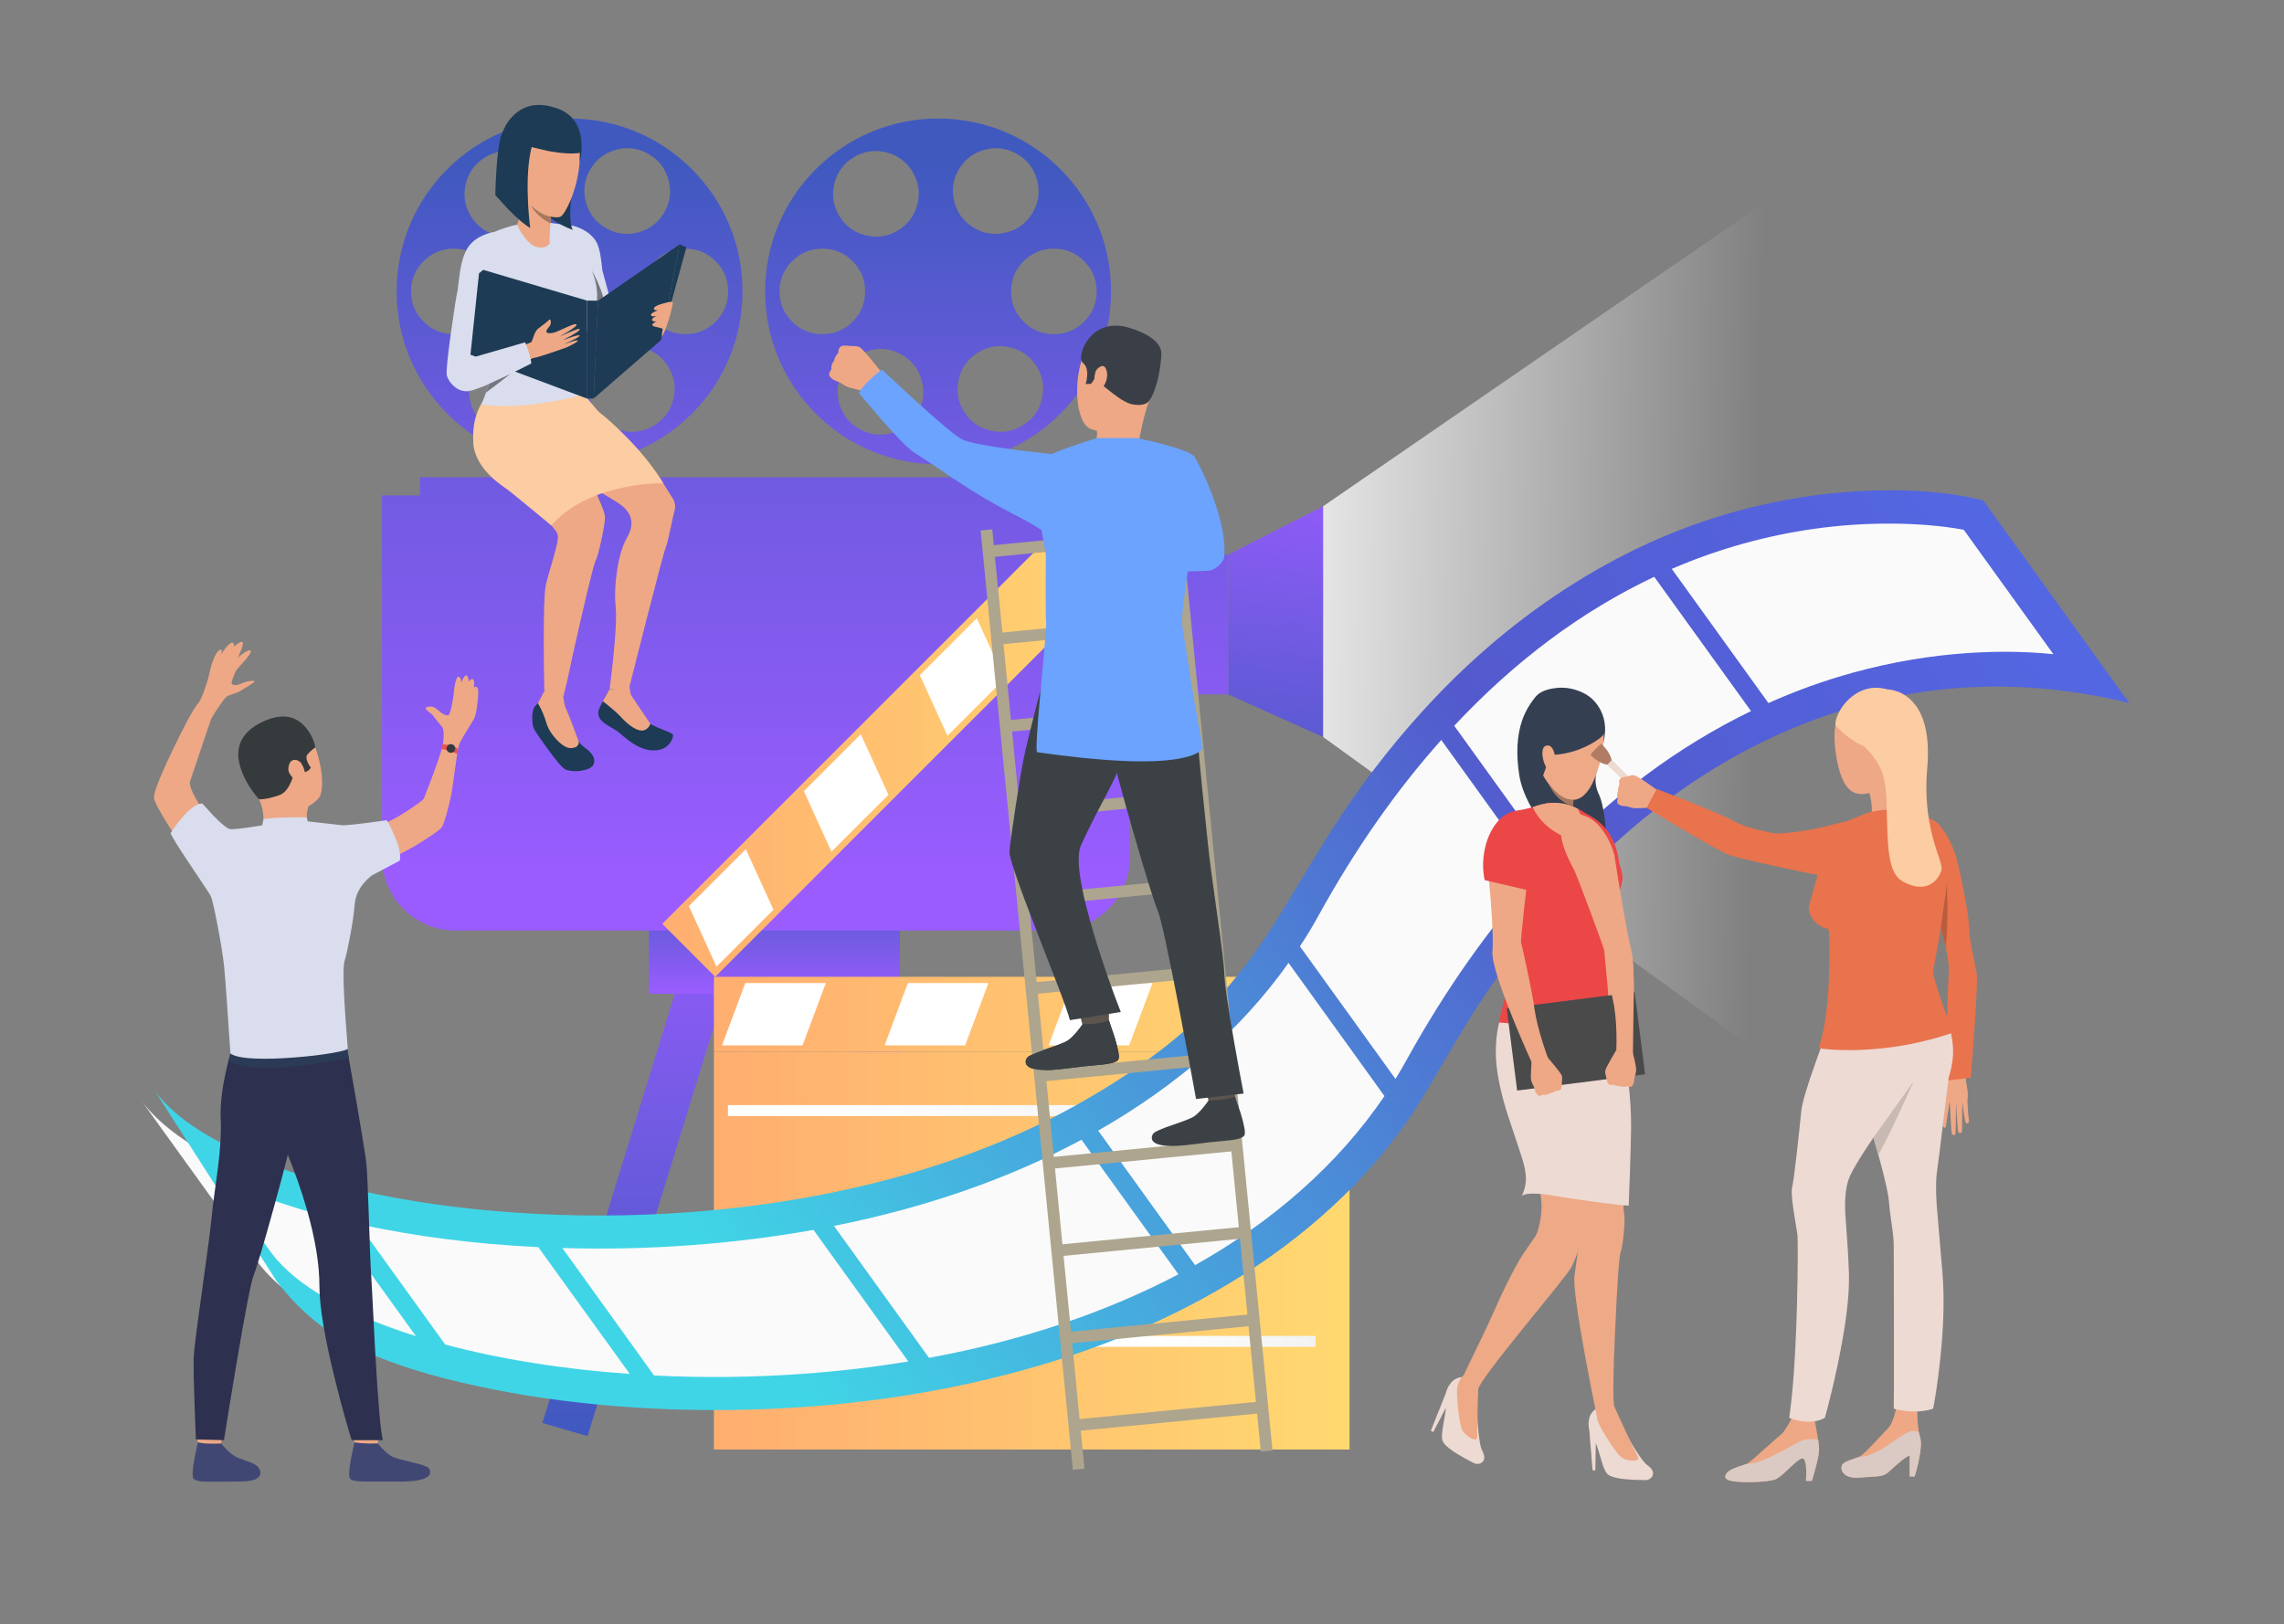 <svg id="eNVmE5AjiqU1" xmlns="http://www.w3.org/2000/svg" xmlns:xlink="http://www.w3.org/1999/xlink" viewBox="0 0 925 658" shape-rendering="geometricPrecision" text-rendering="geometricPrecision"><rect x="0" y="0" width="925" height="658" fill="#808080" stroke="none"/><style><![CDATA[#eNVmE5AjiqU10_tr {animation: eNVmE5AjiqU10_tr__tr 4000ms linear infinite normal forwards}@keyframes eNVmE5AjiqU10_tr__tr { 0% {transform: translate(1264.775px,437.301px) rotate(0deg)} 100% {transform: translate(1264.775px,437.301px) rotate(360deg)}} #eNVmE5AjiqU16_tr {animation: eNVmE5AjiqU16_tr__tr 4000ms linear infinite normal forwards}@keyframes eNVmE5AjiqU16_tr__tr { 0% {transform: translate(1264.775px,437.301px) rotate(0deg)} 100% {transform: translate(1264.775px,437.301px) rotate(360deg)}} #eNVmE5AjiqU20 {animation: eNVmE5AjiqU20_c_o 4000ms linear infinite normal forwards}@keyframes eNVmE5AjiqU20_c_o { 0% {opacity: 1} 17.5% {opacity: 0} 25% {opacity: 1} 35% {opacity: 0.39} 50% {opacity: 1} 75% {opacity: 0} 87.5% {opacity: 0.44} 92.5% {opacity: 0} 100% {opacity: 1}}]]></style><defs><linearGradient id="eNVmE5AjiqU10-fill" x1="1264.8" y1="863.038" x2="1264.8" y2="297.762" spreadMethod="pad" gradientUnits="userSpaceOnUse"><stop id="eNVmE5AjiqU10-fill-0" offset="0%" stop-color="rgb(154,92,255)"/><stop id="eNVmE5AjiqU10-fill-1" offset="99.608%" stop-color="rgb(64,89,191)"/></linearGradient><linearGradient id="eNVmE5AjiqU16-fill" x1="1264.8" y1="863.038" x2="1264.8" y2="297.762" spreadMethod="pad" gradientUnits="userSpaceOnUse"><stop id="eNVmE5AjiqU16-fill-0" offset="0%" stop-color="rgb(154,92,255)"/><stop id="eNVmE5AjiqU16-fill-1" offset="99.608%" stop-color="rgb(64,89,191)"/></linearGradient><linearGradient id="eNVmE5AjiqU20-fill" x1="1555.825" y1="790.737" x2="2155.175" y2="803.263" spreadMethod="pad" gradientUnits="userSpaceOnUse"><stop id="eNVmE5AjiqU20-fill-0" offset="0%" stop-color="rgb(255,255,255)"/><stop id="eNVmE5AjiqU20-fill-1" offset="99.608%" stop-color="rgba(255,255,255,0)"/></linearGradient><linearGradient id="eNVmE5AjiqU24-fill" x1="1653.138" y1="611.25" x2="1605.362" y2="1048.65" spreadMethod="pad" gradientUnits="userSpaceOnUse"><stop id="eNVmE5AjiqU24-fill-0" offset="0%" stop-color="rgb(154,92,255)"/><stop id="eNVmE5AjiqU24-fill-1" offset="99.608%" stop-color="rgb(64,89,191)"/></linearGradient><linearGradient id="eNVmE5AjiqU28-fill" x1="1234.6" y1="1677.05" x2="1234.6" y2="1073.45" spreadMethod="pad" gradientUnits="userSpaceOnUse"><stop id="eNVmE5AjiqU28-fill-0" offset="0%" stop-color="rgb(154,92,255)"/><stop id="eNVmE5AjiqU28-fill-1" offset="99.608%" stop-color="rgb(64,89,191)"/></linearGradient><linearGradient id="eNVmE5AjiqU32-fill" x1="951.65" y1="1073.45" x2="951.65" y2="1677.05" spreadMethod="pad" gradientUnits="userSpaceOnUse"><stop id="eNVmE5AjiqU32-fill-0" offset="0%" stop-color="rgb(154,92,255)"/><stop id="eNVmE5AjiqU32-fill-1" offset="99.608%" stop-color="rgb(64,89,191)"/></linearGradient><linearGradient id="eNVmE5AjiqU36-fill" x1="1087.5" y1="1198.088" x2="1087.5" y2="1061.013" spreadMethod="pad" gradientUnits="userSpaceOnUse"><stop id="eNVmE5AjiqU36-fill-0" offset="0%" stop-color="rgb(154,92,255)"/><stop id="eNVmE5AjiqU36-fill-1" offset="99.608%" stop-color="rgb(64,89,191)"/></linearGradient><linearGradient id="eNVmE5AjiqU40-fill" x1="1120.7" y1="1070.125" x2="1120.7" y2="133.575" spreadMethod="pad" gradientUnits="userSpaceOnUse"><stop id="eNVmE5AjiqU40-fill-0" offset="0%" stop-color="rgb(154,92,255)"/><stop id="eNVmE5AjiqU40-fill-1" offset="99.608%" stop-color="rgb(64,89,191)"/></linearGradient><linearGradient id="eNVmE5AjiqU44-fill" x1="1022.013" y1="1476.2" x2="1710.287" y2="1476.2" spreadMethod="pad" gradientUnits="userSpaceOnUse"><stop id="eNVmE5AjiqU44-fill-0" offset="0%" stop-color="rgb(255,174,112)"/><stop id="eNVmE5AjiqU44-fill-1" offset="100%" stop-color="rgb(255,217,112)"/></linearGradient><linearGradient id="eNVmE5AjiqU48-fill" x1="1022.013" y1="1220.2" x2="1710.287" y2="1220.2" spreadMethod="pad" gradientUnits="userSpaceOnUse"><stop id="eNVmE5AjiqU48-fill-0" offset="0%" stop-color="rgb(255,174,112)"/><stop id="eNVmE5AjiqU48-fill-1" offset="100%" stop-color="rgb(255,217,112)"/></linearGradient><linearGradient id="eNVmE5AjiqU68-fill" x1="966.1" y1="907.6" x2="1510.1" y2="907.6" spreadMethod="pad" gradientUnits="userSpaceOnUse"><stop id="eNVmE5AjiqU68-fill-0" offset="0%" stop-color="rgb(255,174,112)"/><stop id="eNVmE5AjiqU68-fill-1" offset="100%" stop-color="rgb(255,217,112)"/></linearGradient><linearGradient id="eNVmE5AjiqU88-fill" x1="1736.55" y1="1324.5" x2="1144.65" y2="1324.5" spreadMethod="pad" gradientUnits="userSpaceOnUse"><stop id="eNVmE5AjiqU88-fill-0" offset="0%" stop-color="rgb(237,237,237)"/><stop id="eNVmE5AjiqU88-fill-1" offset="100%" stop-color="rgb(255,255,255)"/></linearGradient><linearGradient id="eNVmE5AjiqU92-fill" x1="1739.75" y1="1574.55" x2="1501.65" y2="1574.55" spreadMethod="pad" gradientUnits="userSpaceOnUse"><stop id="eNVmE5AjiqU92-fill-0" offset="0%" stop-color="rgb(237,237,237)"/><stop id="eNVmE5AjiqU92-fill-1" offset="100%" stop-color="rgb(255,255,255)"/></linearGradient><linearGradient id="eNVmE5AjiqU100-fill" x1="218.425" y1="451.225" x2="937.775" y2="-51.025" spreadMethod="pad" gradientUnits="userSpaceOnUse"><stop id="eNVmE5AjiqU100-fill-0" offset="0%" stop-color="rgb(64,213,230)"/><stop id="eNVmE5AjiqU100-fill-1" offset="43.137%" stop-color="rgb(83,90,205)"/><stop id="eNVmE5AjiqU100-fill-2" offset="100%" stop-color="rgb(85,119,255)"/></linearGradient></defs><g id="eNVmE5AjiqU2" transform="matrix(1 0 0 1 57.6 42.55)"><g id="eNVmE5AjiqU3"><g id="eNVmE5AjiqU4" transform="matrix(1 0 0 1 402.35 279.1)"><g id="eNVmE5AjiqU5" transform="matrix(1 0 0 1 -299.05 -273.55)"><g id="eNVmE5AjiqU6" transform="matrix(1 0 0 1 70.1 70.05)"><g id="eNVmE5AjiqU7" transform="matrix(0.374 0 0 0.374 -473.35 -163.65)"><g id="eNVmE5AjiqU8"><g id="eNVmE5AjiqU9"><g id="eNVmE5AjiqU10_tr" transform="translate(1264.775,437.301) rotate(0)"><path id="eNVmE5AjiqU10" d="M1437.35,364.4Q1423.1,330.8,1397.2,304.9Q1371.3,279,1337.7,264.75Q1302.9,250.05,1264.8,250.05Q1226.7,250.05,1191.9,264.75Q1158.3,279,1132.35,304.9Q1106.45,330.8,1092.2,364.4Q1077.5,399.2,1077.5,437.3Q1077.5,475.4,1092.2,510.2Q1106.45,543.8,1132.35,569.7Q1158.3,595.65,1191.9,609.85Q1226.7,624.55,1264.8,624.55Q1302.9,624.55,1337.7,609.85Q1371.3,595.65,1397.2,569.7Q1423.1,543.8,1437.35,510.2Q1452.05,475.4,1452.05,437.3Q1452.05,399.2,1437.35,364.4M1315.1,283.9Q1333.6,278.9,1350.25,288.45Q1366.9,298,1371.9,316.55Q1376.9,335.05,1367.35,351.65Q1357.8,368.3,1339.3,373.3Q1320.75,378.3,1304.15,368.75Q1287.5,359.25,1282.5,340.7Q1277.45,322.2,1287,305.55Q1296.55,288.9,1315.1,283.9M1422.9,404.55Q1436.45,418.15,1436.45,437.3Q1436.45,456.5,1422.9,470.05Q1409.3,483.6,1390.1,483.6Q1370.95,483.6,1357.35,470.05Q1343.8,456.5,1343.8,437.3Q1343.8,418.15,1357.35,404.55Q1370.95,391,1390.1,391Q1409.3,391,1422.9,404.55M1342.15,497.8Q1360.9,501.95,1371.2,518.15Q1381.5,534.3,1377.35,553.05Q1373.2,571.8,1357,582.05Q1340.85,592.35,1322.1,588.2Q1303.4,584.05,1293.1,567.9Q1282.8,551.75,1286.95,533Q1291.1,514.25,1307.25,503.95Q1323.4,493.65,1342.15,497.8M1172.55,292.55Q1188.7,282.25,1207.45,286.4Q1226.15,290.55,1236.45,306.7Q1246.75,322.9,1242.65,341.6Q1238.5,360.35,1222.3,370.65Q1206.15,380.95,1187.4,376.8Q1168.65,372.65,1158.35,356.5Q1148.05,340.3,1152.2,321.6Q1156.35,302.85,1172.55,292.55M1172.2,470.05Q1158.6,483.6,1139.45,483.6Q1120.25,483.6,1106.7,470.05Q1093.1,456.5,1093.1,437.3Q1093.1,418.15,1106.7,404.55Q1120.25,391,1139.45,391Q1158.6,391,1172.2,404.55Q1185.75,418.15,1185.75,437.3Q1185.75,456.5,1172.2,470.05M1214.45,590.7Q1195.95,595.7,1179.3,586.15Q1162.65,576.65,1157.65,558.1Q1152.65,539.6,1162.2,522.95Q1171.75,506.3,1190.3,501.3Q1208.8,496.3,1225.4,505.85Q1242.05,515.4,1247.05,533.95Q1252.1,552.45,1242.55,569.05Q1233,585.7,1214.45,590.7Z" transform="translate(-1264.775,-437.301)" fill="url(#eNVmE5AjiqU10-fill)" stroke="none" stroke-width="1"/></g></g></g></g></g></g><g id="eNVmE5AjiqU11" transform="matrix(1 0 0 1 -149.8 -273.55)"><g id="eNVmE5AjiqU12" transform="matrix(1 0 0 1 70.1 70.05)"><g id="eNVmE5AjiqU13" transform="matrix(0.374 0 0 0.374 -473.35 -163.65)"><g id="eNVmE5AjiqU14"><g id="eNVmE5AjiqU15"><g id="eNVmE5AjiqU16_tr" transform="translate(1264.775,437.301) rotate(0)"><path id="eNVmE5AjiqU16" d="M1437.35,364.4Q1423.1,330.8,1397.2,304.9Q1371.3,279,1337.7,264.75Q1302.9,250.05,1264.8,250.05Q1226.7,250.05,1191.9,264.75Q1158.3,279,1132.35,304.9Q1106.45,330.8,1092.2,364.4Q1077.5,399.2,1077.5,437.3Q1077.5,475.4,1092.2,510.2Q1106.45,543.8,1132.35,569.7Q1158.3,595.65,1191.9,609.85Q1226.7,624.55,1264.8,624.55Q1302.9,624.55,1337.7,609.85Q1371.3,595.65,1397.2,569.7Q1423.1,543.8,1437.35,510.2Q1452.05,475.4,1452.05,437.3Q1452.05,399.2,1437.35,364.4M1315.1,283.9Q1333.6,278.9,1350.25,288.45Q1366.9,298,1371.9,316.55Q1376.9,335.05,1367.35,351.65Q1357.8,368.3,1339.3,373.3Q1320.75,378.3,1304.15,368.75Q1287.5,359.25,1282.5,340.7Q1277.45,322.2,1287,305.55Q1296.55,288.9,1315.1,283.9M1422.9,404.55Q1436.45,418.15,1436.45,437.3Q1436.45,456.5,1422.9,470.05Q1409.3,483.6,1390.1,483.6Q1370.95,483.6,1357.35,470.05Q1343.8,456.5,1343.8,437.3Q1343.8,418.15,1357.35,404.55Q1370.95,391,1390.1,391Q1409.3,391,1422.9,404.55M1342.15,497.8Q1360.9,501.95,1371.2,518.15Q1381.5,534.3,1377.35,553.05Q1373.2,571.8,1357,582.05Q1340.85,592.35,1322.1,588.2Q1303.4,584.05,1293.1,567.9Q1282.8,551.75,1286.95,533Q1291.1,514.25,1307.25,503.95Q1323.4,493.65,1342.15,497.8M1172.55,292.55Q1188.7,282.25,1207.45,286.4Q1226.15,290.55,1236.45,306.7Q1246.75,322.9,1242.65,341.6Q1238.5,360.35,1222.3,370.65Q1206.15,380.95,1187.4,376.8Q1168.65,372.65,1158.35,356.5Q1148.05,340.3,1152.2,321.6Q1156.35,302.85,1172.55,292.55M1172.2,470.05Q1158.6,483.6,1139.45,483.6Q1120.25,483.6,1106.7,470.05Q1093.1,456.5,1093.1,437.3Q1093.1,418.15,1106.7,404.55Q1120.25,391,1139.45,391Q1158.6,391,1172.2,404.55Q1185.75,418.15,1185.75,437.3Q1185.75,456.5,1172.2,470.05M1214.45,590.7Q1195.95,595.7,1179.3,586.15Q1162.65,576.65,1157.65,558.1Q1152.65,539.6,1162.2,522.95Q1171.75,506.3,1190.3,501.3Q1208.8,496.3,1225.4,505.85Q1242.05,515.4,1247.05,533.95Q1252.1,552.45,1242.55,569.05Q1233,585.7,1214.45,590.7Z" transform="translate(-1264.775,-437.301)" fill="url(#eNVmE5AjiqU16-fill)" stroke="none" stroke-width="1"/></g></g></g></g></g></g><g id="eNVmE5AjiqU17" transform="matrix(0.374 0 0 0.374 -553.05 -367.15)"><g id="eNVmE5AjiqU18"><g id="eNVmE5AjiqU19"><path id="eNVmE5AjiqU20" d="M1681.6,670.05L1681.6,919.85L2168,1271.8L2168,335.35L1681.6,670.05Z" fill="url(#eNVmE5AjiqU20-fill)" stroke="none" stroke-width="1"/></g></g></g><g id="eNVmE5AjiqU21" transform="matrix(0.374 0 0 0.374 -553.05 -367.15)"><g id="eNVmE5AjiqU22"><g id="eNVmE5AjiqU23"><path id="eNVmE5AjiqU24" d="M1681.6,670.05L1578.9,722.4L1578.9,873.75L1681.6,919.85L1681.6,670.05Z" fill="url(#eNVmE5AjiqU24-fill)" stroke="none" stroke-width="1"/></g></g></g><g id="eNVmE5AjiqU25" transform="matrix(0.374 0 0 0.374 -553.05 -367.15)"><g id="eNVmE5AjiqU26"><g id="eNVmE5AjiqU27"><path id="eNVmE5AjiqU28" d="M1168.2,1073.45L1119.25,1087.6L1301,1677.1L1349.95,1662.95L1168.2,1073.45Z" fill="url(#eNVmE5AjiqU28-fill)" stroke="none" stroke-width="1"/></g></g></g><g id="eNVmE5AjiqU29" transform="matrix(0.374 0 0 0.374 -553.05 -367.15)"><g id="eNVmE5AjiqU30"><g id="eNVmE5AjiqU31"><path id="eNVmE5AjiqU32" d="M1067,1087.6L1018.05,1073.45L836.25,1662.95L885.2,1677.1L1067,1087.6Z" fill="url(#eNVmE5AjiqU32-fill)" stroke="none" stroke-width="1"/></g></g></g><g id="eNVmE5AjiqU33" transform="matrix(0.374 0 0 0.374 -553.05 -367.15)"><g id="eNVmE5AjiqU34"><g id="eNVmE5AjiqU35"><path id="eNVmE5AjiqU36" d="M1223.35,1198.1L1223.35,1061L951.65,1061L951.65,1198.1L1223.35,1198.1Z" fill="url(#eNVmE5AjiqU36-fill)" stroke="none" stroke-width="1"/></g></g></g><g id="eNVmE5AjiqU37" transform="matrix(0.374 0 0 0.374 -553.05 -367.15)"><g id="eNVmE5AjiqU38"><g id="eNVmE5AjiqU39"><path id="eNVmE5AjiqU40" d="M1431.5,658.25L1431.5,638.6L703.6,638.6L703.6,658.25L662.55,658.25L662.55,1049.85Q662.55,1066.05,668.8,1080.85Q674.85,1095.15,685.9,1106.2Q696.95,1117.25,711.25,1123.3Q726.05,1129.55,742.25,1129.55L1392.8,1129.55Q1409.05,1129.55,1423.85,1123.3Q1438.15,1117.25,1449.15,1106.2Q1460.2,1095.15,1466.25,1080.85Q1472.5,1066.05,1472.5,1049.85L1472.5,914.25L1526.05,914.25L1526.05,873.75L1578.9,873.75L1578.9,722.4L1526.05,722.4L1526.05,681.9L1472.5,681.9L1472.5,658.25L1431.5,658.25Z" fill="url(#eNVmE5AjiqU40-fill)" stroke="none" stroke-width="1"/></g></g></g><g id="eNVmE5AjiqU41" transform="matrix(0.374 0 0 0.374 -553.05 -367.15)"><g id="eNVmE5AjiqU42"><g id="eNVmE5AjiqU43"><path id="eNVmE5AjiqU44" d="M1710.3,1691.65L1710.3,1260.75L1022,1260.75L1022,1691.65L1710.3,1691.65Z" fill="url(#eNVmE5AjiqU44-fill)" stroke="none" stroke-width="1"/></g></g></g><g id="eNVmE5AjiqU45" transform="matrix(0.374 0 0 0.374 -553.05 -367.15)"><g id="eNVmE5AjiqU46"><g id="eNVmE5AjiqU47"><path id="eNVmE5AjiqU48" d="M1710.3,1260.75L1710.3,1179.65L1022,1179.65L1022,1260.75L1710.3,1260.75Z" fill="url(#eNVmE5AjiqU48-fill)" stroke="none" stroke-width="1"/></g></g></g><g id="eNVmE5AjiqU49" transform="matrix(0.374 0 0 0.374 -553.05 -367.15)"><g id="eNVmE5AjiqU50"><g id="eNVmE5AjiqU51"><path id="eNVmE5AjiqU52" d="M1143.2,1186.4L1056,1186.4L1030.75,1253.95L1117.95,1253.95L1143.2,1186.4Z" fill="rgb(255,255,255)" stroke="none" stroke-width="1"/></g></g></g><g id="eNVmE5AjiqU53" transform="matrix(0.374 0 0 0.374 -553.05 -367.15)"><g id="eNVmE5AjiqU54"><g id="eNVmE5AjiqU55"><path id="eNVmE5AjiqU56" d="M1206.85,1253.95L1294.05,1253.95L1319.25,1186.4L1232.05,1186.4L1206.85,1253.95Z" fill="rgb(255,255,255)" stroke="none" stroke-width="1"/></g></g></g><g id="eNVmE5AjiqU57" transform="matrix(0.374 0 0 0.374 -553.05 -367.15)"><g id="eNVmE5AjiqU58"><g id="eNVmE5AjiqU59"><path id="eNVmE5AjiqU60" d="M1496.9,1186.4L1409.7,1186.4L1384.45,1253.95L1471.65,1253.95L1496.9,1186.4Z" fill="rgb(255,255,255)" stroke="none" stroke-width="1"/></g></g></g><g id="eNVmE5AjiqU61" transform="matrix(0.374 0 0 0.374 -553.05 -367.15)"><g id="eNVmE5AjiqU62"><g id="eNVmE5AjiqU63"><path id="eNVmE5AjiqU64" d="M1665.5,1253.95L1690.75,1186.4L1603.5,1186.4L1578.3,1253.95L1665.5,1253.95Z" fill="rgb(255,255,255)" stroke="none" stroke-width="1"/></g></g></g><g id="eNVmE5AjiqU65" transform="matrix(0.374 0 0 0.374 -553.05 -367.15)"><g id="eNVmE5AjiqU66" transform="matrix(1 0 0 1 0 0)"><g id="eNVmE5AjiqU67" transform="matrix(1 0 0 1 0 0)"><path id="eNVmE5AjiqU68" d="M1510.1,693L1452.8,635.65L966.1,1122.3L1023.4,1179.65L1510.1,693Z" transform="matrix(1 0 0 1 0 0)" fill="url(#eNVmE5AjiqU68-fill)" stroke="none" stroke-width="1"/></g></g></g><g id="eNVmE5AjiqU69" transform="matrix(0.374 0 0 0.374 -553.05 -367.15)"><g id="eNVmE5AjiqU70" transform="matrix(1 0 0 1 0 0)"><g id="eNVmE5AjiqU71" transform="matrix(1 0 0 1 0 0)"><path id="eNVmE5AjiqU72" d="M994.9,1103.05L1024.8,1168.65L1086.5,1107L1056.55,1041.4L994.9,1103.05Z" transform="matrix(1 0 0 1 0 0)" fill="rgb(255,255,255)" stroke="none" stroke-width="1"/></g></g></g><g id="eNVmE5AjiqU73" transform="matrix(0.374 0 0 0.374 -553.05 -367.15)"><g id="eNVmE5AjiqU74" transform="matrix(1 0 0 1 0 0)"><g id="eNVmE5AjiqU75" transform="matrix(1 0 0 1 0 0)"><path id="eNVmE5AjiqU76" d="M1211,982.5L1181.05,916.9L1119.4,978.55L1149.3,1044.15L1211,982.5Z" transform="matrix(1 0 0 1 0 0)" fill="rgb(255,255,255)" stroke="none" stroke-width="1"/></g></g></g><g id="eNVmE5AjiqU77" transform="matrix(0.374 0 0 0.374 -553.05 -367.15)"><g id="eNVmE5AjiqU78"><g id="eNVmE5AjiqU79"><path id="eNVmE5AjiqU80" d="M1336.6,856.9L1306.65,791.3L1245,852.95L1274.9,918.55L1336.6,856.9Z" fill="rgb(255,255,255)" stroke="none" stroke-width="1"/></g></g></g><g id="eNVmE5AjiqU81" transform="matrix(0.374 0 0 0.374 -553.05 -367.15)"><g id="eNVmE5AjiqU82"><g id="eNVmE5AjiqU83"><path id="eNVmE5AjiqU84" d="M1382.05,715.95L1412,781.5L1473.65,719.85L1443.75,654.3L1382.05,715.95Z" fill="rgb(255,255,255)" stroke="none" stroke-width="1"/></g></g></g><g id="eNVmE5AjiqU85" transform="matrix(0.374 0 0 0.374 -553.05 -367.15)"><g id="eNVmE5AjiqU86"><g id="eNVmE5AjiqU87"><path id="eNVmE5AjiqU88" d="M1695.1,1330.45L1695.1,1318.6L1037.2,1318.6L1037.2,1330.45L1695.1,1330.45Z" fill="url(#eNVmE5AjiqU88-fill)" stroke="none" stroke-width="1"/></g></g></g><g id="eNVmE5AjiqU89" transform="matrix(0.374 0 0 0.374 -553.05 -367.15)"><g id="eNVmE5AjiqU90"><g id="eNVmE5AjiqU91"><path id="eNVmE5AjiqU92" d="M1390.35,1568.6L1390.35,1580.45L1673.5,1580.45L1673.5,1568.6L1390.35,1568.6Z" fill="url(#eNVmE5AjiqU92-fill)" stroke="none" stroke-width="1"/></g></g></g><g id="eNVmE5AjiqU93" transform="matrix(1 0 0 1 -402.35 -279.1)"><g id="eNVmE5AjiqU94"><g id="eNVmE5AjiqU95"><path id="eNVmE5AjiqU96" d="M741.6,166.05Q739.1,165.4,734.45,164.7Q725.2,163.35,714.7,162.95Q681,161.75,647.2,171.05Q599.95,184.1,559.25,216.35Q508.35,256.65,470.7,324.85Q453.4,356.1,425.25,380.65Q399.15,403.45,364.4,419.85Q332.2,435.05,293.9,444.15Q258.25,452.65,219.55,455.35Q183.15,457.85,147.2,455.1Q112.65,452.45,82.6,445.3Q52.85,438.15,31.6,427.6Q9.85,416.75,0,403.75L47.1,469.15Q57,482.15,78.7,493Q99.95,503.55,129.75,510.7Q159.8,517.85,194.3,520.5Q230.25,523.25,266.7,520.75Q305.4,518.05,341.05,509.55Q379.3,500.5,411.55,485.25Q446.25,468.85,472.4,446.1Q500.55,421.5,517.85,390.25Q555.5,322.05,606.35,281.75Q647.05,249.5,694.35,236.45Q728.1,227.15,761.8,228.35Q772.35,228.75,781.6,230.1Q786.2,230.8,788.75,231.45L741.6,166.05Z" fill="rgb(250,250,250)" stroke="none" stroke-width="1"/></g></g></g><g id="eNVmE5AjiqU97" transform="matrix(1 0 0 1 -402.35 -279.1)"><g id="eNVmE5AjiqU98"><g id="eNVmE5AjiqU99"><path id="eNVmE5AjiqU100" d="M745.6,160.15Q726.55,155.4,701.05,156.15Q672.9,157.05,645.45,164.6Q609.2,174.6,575.85,196.35Q544.5,216.8,518.05,246.05Q498.35,267.8,481.95,293.3Q477.25,300.65,469.3,313.9Q461.45,327.05,457.55,333.1Q443.9,354.3,428.7,368.95Q409.35,387.6,379.3,404.55Q345.25,423.7,302.8,435.05Q263.95,445.4,220.65,448.55Q185.9,451.1,150.95,448.65Q117.1,446.3,87.45,439.6Q57.8,432.9,36.75,422.8Q14.95,412.4,5.35,399.7L54.45,476.45Q65.4,490.85,79.8,499.45Q95.9,509.05,123.35,516.05Q148.85,522.5,177.3,525.65Q203.85,528.65,231.75,528.65Q286.55,528.65,336.4,517.55Q391.2,505.35,434.25,480.85Q458.15,467.25,477.55,450.2Q497.05,433.1,511.4,412.95Q516.05,406.45,523.2,394.25Q533.85,376.15,536.45,371.9Q555.15,341.7,578.45,316.85Q624.75,267.4,680.95,247.65Q740.9,226.6,804.75,242.25L745.6,160.15M648.3,177.7Q677.05,169.7,706.35,169.55Q723.85,169.5,737.7,172.05L774,222.45Q757.65,220.8,740,221.95Q716.1,223.5,692.6,230Q675.25,234.8,658.6,242.25L619.45,187.9Q633.7,181.75,648.3,177.7M468.85,340.8Q473.05,334.5,476.55,328.05Q498.7,287.9,526.1,257.2L565.2,311.5Q535.8,343.85,511.95,387Q510.15,390.35,507.55,394.5L468.85,340.8M430.45,384.8Q449.95,367.65,464.25,347.5L503.1,401.45Q489.25,421.85,469.85,439.15Q450.6,456.35,426.4,469.95L387.15,415.45Q411.1,401.8,430.45,384.8M570.5,305.8L531.35,251.45Q568.35,211.9,612.35,191.1L651.55,245.5Q607.35,266.95,570.5,305.8M170.15,463Q195.45,463.8,221.65,461.9Q247.6,460,271.85,455.65L310.25,508.95Q289.85,512.35,267.8,513.95Q237.75,516.15,207.3,514.65L170.15,463M318.65,507.5L280.15,454.05Q308.05,448.5,333.3,439.7Q358.4,430.95,380.4,419.15L419.65,473.65Q397.6,485.25,372.3,493.75Q346.85,502.3,318.65,507.5M87.55,453.3Q121.5,460.75,160.4,462.65L197.45,514Q177.25,512.6,158.2,509.55Q139.4,506.55,122.7,502.1L87.55,453.3M75.3,483.8Q60.1,475.2,52.55,465.3L30.3,434.4Q49.8,443.85,76.2,450.65L110.85,498.7Q90.05,492.15,75.3,483.8Z" fill="url(#eNVmE5AjiqU100-fill)" stroke="none" stroke-width="1"/></g></g></g><g id="eNVmE5AjiqU101" transform="matrix(0.374 0 0 0.374 -553.05 -367.15)"><g id="eNVmE5AjiqU102"><g id="eNVmE5AjiqU103"><path id="eNVmE5AjiqU104" d="M554.5,901.3Q543.35,900.65,533.35,905.6Q523.15,910.65,517.85,919.75Q507.45,937.6,510.4,952.4Q513.05,965.8,529.45,987.45Q543.5,1006,566.9,1001.25Q575.95,999.4,584.1,994.35Q591.6,989.75,595.1,984.65Q597.2,980.95,597.65,972.25Q598.5,954.9,590.1,930.1Q585.5,916.4,575.35,908.8Q566.25,901.95,554.5,901.3Z" fill="rgb(238,168,134)" stroke="none" stroke-width="1"/></g></g></g><g id="eNVmE5AjiqU105" transform="matrix(0.374 0 0 0.374 -553.05 -367.15)"><g id="eNVmE5AjiqU106" transform="matrix(1 0 0 1 0 0)"><g id="eNVmE5AjiqU107" transform="matrix(1 0 0 1 0 0)"><path id="eNVmE5AjiqU108" d="M488.1,1687.1L490.6,1668.35Q488.7,1666.9,474.85,1666.45L461.35,1666.25L463.35,1685.65L475.6,1687.3Q487.9,1688.65,488.1,1687.1Z" transform="matrix(1 0 0 1 0 0)" fill="rgb(238,168,134)" stroke="none" stroke-width="1"/></g></g></g><g id="eNVmE5AjiqU109" transform="matrix(0.374 0 0 0.374 -553.05 -367.15)"><g id="eNVmE5AjiqU110"><g id="eNVmE5AjiqU111"><path id="eNVmE5AjiqU112" d="M530.5,1719.25Q532.2,1714.45,527.35,1709.6Q524.9,1707.15,516.6,1704.3Q506.7,1700.95,503.6,1699.15Q498.9,1696.45,493.15,1690.5L488.35,1685.05Q477.4,1685.7,469.15,1684.9L463.15,1683.95L459.5,1701.45Q456.25,1719.65,458.3,1722.95Q460.4,1726.3,472.65,1726.5Q480.75,1726.65,507.85,1726.3Q527.85,1726.45,530.5,1719.25Z" fill="rgb(65,71,115)" stroke="none" stroke-width="1"/></g></g></g><g id="eNVmE5AjiqU113" transform="matrix(0.374 0 0 0.374 -553.05 -367.15)"><g id="eNVmE5AjiqU114" transform="matrix(1 0 0 1 0 0)"><g id="eNVmE5AjiqU115" transform="matrix(1 0 0 1 0 0)"><path id="eNVmE5AjiqU116" d="M657.65,1687.1L660.15,1668.35Q658.25,1666.9,644.4,1666.45L630.9,1666.25L632.85,1685.65L645.15,1687.3Q657.45,1688.65,657.65,1687.1Z" transform="matrix(1 0 0 1 0 0)" fill="rgb(238,168,134)" stroke="none" stroke-width="1"/></g></g></g><g id="eNVmE5AjiqU117" transform="matrix(0.374 0 0 0.374 -553.05 -367.15)"><g id="eNVmE5AjiqU118" transform="matrix(1 0 0 1 0 0)"><g id="eNVmE5AjiqU119" transform="matrix(1 0 0 1 0 0)"><path id="eNVmE5AjiqU120" d="M712.7,1720.5Q715.2,1718.2,714.7,1715.25Q714.35,1713.05,712.7,1711.4Q710.35,1709.05,694.05,1705.2Q676.6,1701.1,673.15,1699.15Q668.45,1696.45,662.7,1690.5L657.9,1685.05Q648.2,1685.45,639.45,1684.75L632.7,1683.95L629,1701.45Q625.75,1719.65,627.85,1722.95Q629.9,1726.2,642.2,1726.3Q650.3,1726.35,677.4,1726.3Q705.6,1727.05,712.7,1720.5Z" transform="matrix(1 0 0 1 0 0)" fill="rgb(65,71,115)" stroke="none" stroke-width="1"/></g></g></g><g id="eNVmE5AjiqU121" transform="matrix(0.374 0 0 0.374 -553.05 -367.15)"><g id="eNVmE5AjiqU122"><g id="eNVmE5AjiqU123"><path id="eNVmE5AjiqU124" d="M509.2,1274.7L498.85,1262L496.9,1268.6Q494.6,1276.95,492.8,1285.7Q486.9,1313.6,487.95,1334.6Q488.95,1354.85,484.9,1386.8Q484.7,1388.3,481.3,1413.55Q479.1,1429.7,478.1,1440.15Q476.4,1458.15,467.2,1523.4Q458.95,1581.85,458.65,1592.95Q458.3,1606,459.65,1644.7Q460.3,1664.05,461.05,1680.75L491.45,1681.5Q497.85,1641,505.05,1598.4Q519.45,1513.25,523.6,1502.9Q528.75,1489.95,545.9,1427.85Q563.3,1364.85,564.1,1355.25Q564.8,1347,531.9,1303.7Q521.65,1290.15,509.2,1274.7Z" fill="rgb(45,49,79)" stroke="none" stroke-width="1"/></g></g></g><g id="eNVmE5AjiqU125" transform="matrix(0.374 0 0 0.374 -553.05 -367.15)"><g id="eNVmE5AjiqU126" transform="matrix(1 0 0 1 0 0)"><g id="eNVmE5AjiqU127" transform="matrix(1 0 0 1 0 0)"><path id="eNVmE5AjiqU128" d="M516.8,1258.45L498.85,1262Q502,1284.4,509.7,1300.5Q515.55,1312.75,525.75,1324.05Q531.5,1330.45,542.85,1342Q552.3,1352.5,556.95,1363.55Q572.1,1399.5,581.45,1432.45Q594.85,1479.5,594.85,1515.05Q594.85,1548.45,612.3,1618.3Q621,1653.25,629.7,1681.5L663.6,1681.5Q659.95,1669.75,655.2,1585.45Q650.9,1500.55,650.35,1494.1Q649.95,1489.65,648.4,1440.75Q646.85,1393.35,645.6,1381.65Q644.2,1368.8,634.4,1312.05L624.9,1257.9Q617.2,1244.95,557.25,1252.15Q538.5,1254.45,516.8,1258.45Z" transform="matrix(1 0 0 1 0 0)" fill="rgb(45,49,79)" stroke="none" stroke-width="1"/></g></g></g><g id="eNVmE5AjiqU129" transform="matrix(0.374 0 0 0.374 -553.05 -367.15)"><g id="eNVmE5AjiqU130" transform="matrix(1 0 0 1 0 0)"><g id="eNVmE5AjiqU131" transform="matrix(1 0 0 1 0 0)"><path id="eNVmE5AjiqU132" d="M553.55,986.25Q525.15,979,529.45,987.45Q533.75,995.9,534.25,1007.5Q534.55,1013.3,533.95,1017.4L559.8,1018.8Q585.2,1019.15,582.8,1014.2Q580.4,1009.25,581.35,1001.7L582.8,995.15Q567.75,989.85,553.55,986.25Z" transform="matrix(1 0 0 1 0 0)" fill="rgb(238,168,134)" stroke="none" stroke-width="1"/></g></g></g><g id="eNVmE5AjiqU133" transform="matrix(0.374 0 0 0.374 -553.05 -367.15)"><g id="eNVmE5AjiqU134"><g id="eNVmE5AjiqU135"><path id="eNVmE5AjiqU136" d="M626.6,1267.45L624.9,1257.9L498.45,1262.7L496.4,1270.45L501.1,1273.15Q508.1,1276.1,519.8,1277.4Q557.05,1281.5,626.6,1267.45Z" fill="rgb(43,59,87)" stroke="none" stroke-width="1"/></g></g></g><g id="eNVmE5AjiqU137" transform="matrix(0.374 0 0 0.374 -553.05 -367.15)"><g id="eNVmE5AjiqU138"><g id="eNVmE5AjiqU139"><path id="eNVmE5AjiqU140" d="M481.7,888.25Q478.85,884.95,475,882.9Q467.25,878.8,462.3,885Q455.15,893.95,435.55,934.8Q414.9,977.9,415.7,986.05Q416.45,993.5,444.4,1036Q458.4,1057.25,472.2,1077L614.45,1077Q619.9,1073.5,628.9,1068.8Q647,1059.4,665.05,1053.45Q683.4,1047.35,705.4,1033.55Q720.2,1024.25,726.55,1018.7Q728.7,1016.8,732.45,1003.5Q735.35,993.15,737.5,982.85Q738.35,978.7,741.35,956.85Q744.3,935.05,745.8,927.85Q746.3,925.3,743.9,923.05Q741.7,921,738.3,920.25Q734.75,919.5,732.2,920.7Q729.25,922.1,728.9,925.75Q728.25,932.25,718.45,958.95Q713.45,972.55,707.95,986.45Q706.95,988.85,689.7,1000.1Q671.7,1011.8,666.45,1012.35Q665.25,1012.45,640.3,1016.8Q619.1,1020.45,615.8,1019.85Q612.35,1019.15,601.2,1017.9L590.75,1016.8L550.65,1014Q548.1,1015.05,544.35,1016.2Q536.85,1018.4,530.8,1018.65Q526.9,1018.8,510.4,1020.35Q495.6,1021.75,490.9,1021.7Q487.85,1021.65,481.25,1014.65Q475.1,1008.15,468.45,998.55Q461.65,988.65,457.85,980.55Q453.6,971.55,454.75,968Q456.7,961.8,469.4,924.4L481.7,888.25Z" fill="rgb(238,168,134)" stroke="none" stroke-width="1"/></g></g></g><g id="eNVmE5AjiqU141" transform="matrix(0.374 0 0 0.374 -553.05 -367.15)"><g id="eNVmE5AjiqU142"><g id="eNVmE5AjiqU143"><path id="eNVmE5AjiqU144" d="M480.2,1005.3L467.9,991.85Q459,992.05,445.45,1008.05Q438.7,1016.05,433.7,1024Q434.6,1028.05,454.75,1058.1Q475.95,1089.7,477,1091.9Q479.4,1097,484.8,1125.4Q490.2,1153.95,491.7,1169.35Q493.65,1190,498.45,1262.7Q504.35,1267.3,525.6,1268.2Q543.6,1268.95,568.65,1266.95Q591.1,1265.2,608.4,1262.2Q625.8,1259.2,625.5,1257.1Q618.75,1173.7,621.95,1163Q624.65,1153.8,628.1,1135.45Q631.95,1114.8,633.05,1101.05Q634.05,1088.65,643.15,1077.9Q646,1074.5,649.3,1071.7L652.05,1069.6L681.9,1053.8Q683.8,1044.6,675.95,1026.4Q673.45,1020.75,670.35,1014.8L667.7,1010.05Q624.75,1016.2,618.55,1015.4L582.1,1011.25Q565.65,1016.2,556.6,1014.85Q553.75,1014.4,552,1013.4L550.8,1012.45Q539.45,1014.55,527.2,1016.5Q502.7,1020.35,498.05,1019.65Q493.45,1018.9,480.2,1005.3Z" fill="rgb(217,221,237)" stroke="none" stroke-width="1"/></g></g></g><g id="eNVmE5AjiqU145" transform="matrix(0.374 0 0 0.374 -553.05 -367.15)"><g id="eNVmE5AjiqU146"><g id="eNVmE5AjiqU147"><path id="eNVmE5AjiqU148" d="M764.25,865.5L761.95,866Q762.25,865.1,762.4,863.75Q762.65,860.95,761.95,858.5Q761.2,856.05,758.7,857.75Q757.45,858.65,756.35,860Q756.45,858.85,756.2,857.4Q755.8,854.6,754.35,853.4Q752.9,852.2,750.5,856.55Q749.35,858.75,748.45,861.15Q748.5,859.75,748.15,858.25Q747.5,855.25,745.6,854.7Q743.6,854.15,742,860.9Q740.7,866.25,740.45,871.4Q740.15,876.25,738.2,885.4Q736,895.9,734.45,896.25Q730.2,897.35,722.6,890.25Q718.7,886.65,714.1,886.95Q710,887.2,710,889.1Q710,890.2,713.5,892.9Q717.3,895.8,717.45,896.1Q717.9,896.95,721.5,901.5Q725,905.85,727.1,908.25Q730.05,911.55,729.25,922.1Q728.9,927.35,727.9,931.95L736.2,933.5Q744.65,934.2,745.5,930.05Q746.35,926.2,753.2,915.1Q761.65,901.35,762.25,900.2Q764.45,895.85,765.8,884.85Q767,875.2,766.75,869.65Q766.55,865.8,764.25,865.5Z" fill="rgb(238,168,134)" stroke="none" stroke-width="1"/></g></g></g><g id="eNVmE5AjiqU149" transform="matrix(0.374 0 0 0.374 -553.05 -367.15)"><g id="eNVmE5AjiqU150" transform="matrix(1 0 0 1 0 0)"><g id="eNVmE5AjiqU151" transform="matrix(1 0 0 1 0 0)"><path id="eNVmE5AjiqU152" d="M489.05,827.35Q489.5,824.2,486.6,825.75Q483.5,827.45,480.1,835.95Q477.4,842.8,476,849.6Q474.45,857.2,470.7,867.9Q466,881.35,462.3,885Q458.75,888.45,467.95,894.4Q472.55,897.35,477.85,899.65Q481.15,894.1,485.05,888.3Q492.8,876.65,495.6,875.4Q497.85,874.4,503.4,872.6Q508.65,870.7,512,868.3Q513.7,867.1,520.5,863.05Q524.75,860.5,524.5,859.7Q524.15,858.65,520,859.2Q515.5,859.8,510.55,861.95Q505.8,864,502.8,863.7Q500.4,863.45,499.8,861.95Q499.3,860.8,501.65,854.6Q504,848.55,505.65,846.5Q511,840.7,514.75,836.3Q521.9,827.8,520.35,826.4Q518.7,824.95,513.05,828.85Q508.55,831.9,506.45,834.25Q508.4,830.15,509.95,825.95Q513.1,817.5,511.2,817Q509.3,816.5,505.7,819.25Q503.9,820.6,502.45,822.05Q502.65,818.55,500.9,817.9Q497.5,816.55,488.05,830.8Q488.85,828.9,489.05,827.35Z" transform="matrix(1 0 0 1 0 0)" fill="rgb(238,168,134)" stroke="none" stroke-width="1"/></g></g></g><g id="eNVmE5AjiqU153" transform="matrix(0.374 0 0 0.374 -553.05 -367.15)"><g id="eNVmE5AjiqU154"><g id="eNVmE5AjiqU155"><path id="eNVmE5AjiqU156" d="M510.2,955.7Q514.05,966.65,522.1,978.15Q526.15,983.9,529.45,987.45L534.8,987.15Q541.95,986.15,551.25,982.95Q559.9,980,565.15,965.9Q567.3,959.4,568.1,957.35Q569.35,954.05,570.35,955Q574.75,959.2,579.5,957.85Q583.2,956.8,585.55,953.2Q583.75,950.85,582.35,947.9Q579.55,942,581.65,939.1Q583.8,936.25,587.35,933.4L590.5,931.15Q587.9,918.6,579.35,908.9Q562.25,889.5,532.6,903.8Q497.85,920.6,510.2,955.7Z" fill="rgb(53,58,61)" stroke="none" stroke-width="1"/></g></g></g><g id="eNVmE5AjiqU157" transform="matrix(0.374 0 0 0.374 -553.05 -367.15)"><g id="eNVmE5AjiqU158"><g id="eNVmE5AjiqU159"><path id="eNVmE5AjiqU160" d="M582.8,1014.2L581.1,1006.95Q573.55,1006.8,563.9,1006.95Q544.65,1007.25,534.3,1008.7L532.55,1017.4L536.3,1018.7Q541.2,1020.1,546.8,1020.6Q564.65,1022.2,582.8,1014.2Z" fill="rgb(217,221,237)" stroke="none" stroke-width="1"/></g></g></g><g id="eNVmE5AjiqU161" transform="matrix(0.374 0 0 0.374 -553.05 -367.15)"><g id="eNVmE5AjiqU162" transform="matrix(1 0 0 1 0 0)"><g id="eNVmE5AjiqU163" transform="matrix(1 0 0 1 0 0)"><path id="eNVmE5AjiqU164" d="M561.2,953.95Q560.85,957.5,563.65,961.3Q566.1,964.7,569.95,967.05Q573.75,969.3,576.5,969.15Q579.5,968.9,579.55,965.6Q579.7,959.4,578.2,954.75Q577.3,951.85,575.3,948.65Q574.25,946.85,572.1,945.7Q569.9,944.5,567.65,944.7Q562,945.25,561.2,953.95Z" transform="matrix(1 0 0 1 0 0)" fill="rgb(238,168,134)" stroke="none" stroke-width="1"/></g></g></g><g id="eNVmE5AjiqU165" transform="matrix(0.374 0 0 0.374 -553.05 -367.15)"><g id="eNVmE5AjiqU166"><g id="eNVmE5AjiqU167"><path id="eNVmE5AjiqU168" d="M728.55,927.75Q727.3,929.05,727.25,933Q731.8,933.55,738.3,935.95Q741.6,937.15,743.95,938.25Q744.75,936.75,744.85,934.65L744.85,932.85Q741.55,929.85,734.7,928.5L728.55,927.75Z" fill="rgb(229,83,83)" stroke="none" stroke-width="1"/></g></g></g><g id="eNVmE5AjiqU169" transform="matrix(0.374 0 0 0.374 -553.05 -367.15)"><g id="eNVmE5AjiqU170"><g id="eNVmE5AjiqU171"><path id="eNVmE5AjiqU172" d="M741.5,930.5Q740.75,928.7,738.95,928Q737.15,927.25,735.35,928Q733.55,928.75,732.85,930.55Q732.1,932.35,732.85,934.15Q733.6,935.95,735.4,936.7Q737.2,937.4,739,936.65Q740.8,935.9,741.55,934.1Q742.25,932.3,741.5,930.5Z" fill="rgb(53,58,61)" stroke="none" stroke-width="1"/></g></g></g><g id="eNVmE5AjiqU173" transform="matrix(0.374 0 0 0.374 -553.05 -367.15)"><g id="eNVmE5AjiqU174" transform="matrix(1 0 0 1 0 0)"><g id="eNVmE5AjiqU175" transform="matrix(1 0 0 1 0 0)"><path id="eNVmE5AjiqU176" d="M1449.75,1207.5Q1442.25,1208.25,1434.35,1209.4Q1418.55,1211.6,1416.5,1213.4L1421.6,1233.65Q1422,1235.3,1435.9,1232.3Q1442.85,1230.85,1449.75,1229L1449.75,1207.5Z" transform="matrix(1 0 0 1 0 0)" fill="rgb(92,84,77)" stroke="none" stroke-width="1"/></g></g></g><g id="eNVmE5AjiqU177" transform="matrix(0.374 0 0 0.374 -553.05 -367.15)"><g id="eNVmE5AjiqU178"><g id="eNVmE5AjiqU179"><path id="eNVmE5AjiqU180" d="M1443.3,1229.2Q1434.25,1231.3,1421.05,1231.4Q1419.15,1234.35,1416.2,1237.95Q1410.3,1245.2,1405.25,1248.75Q1401.55,1251.3,1382.05,1257.95Q1363.85,1264.15,1361.45,1267Q1359.75,1269,1359.6,1271.45Q1359.4,1274.75,1362.55,1276.95Q1371.45,1283.3,1403.65,1278.95Q1421.4,1276.55,1443.9,1274.6Q1457.95,1272.95,1459.9,1269.15Q1461.9,1265.3,1456.05,1245.8L1449.75,1227.1Q1447.85,1228.15,1443.3,1229.2Z" fill="rgb(60,65,69)" stroke="none" stroke-width="1"/></g></g></g><g id="eNVmE5AjiqU181" transform="matrix(0.374 0 0 0.374 -553.05 -367.15)"><g id="eNVmE5AjiqU182"><g id="eNVmE5AjiqU183"><path id="eNVmE5AjiqU184" d="M1323.4,695L1310.8,696.25L1410.7,1713.65L1423.25,1712.45L1323.4,695Z" fill="rgb(173,165,142)" stroke="none" stroke-width="1"/></g></g></g><g id="eNVmE5AjiqU185" transform="matrix(0.374 0 0 0.374 -553.05 -367.15)"><g id="eNVmE5AjiqU186"><g id="eNVmE5AjiqU187"><path id="eNVmE5AjiqU188" d="M1527,675.25L1514.4,676.5L1614.25,1693.9L1626.85,1692.65L1527,675.25Z" fill="rgb(173,165,142)" stroke="none" stroke-width="1"/></g></g></g><g id="eNVmE5AjiqU189" transform="matrix(0.374 0 0 0.374 -553.05 -367.15)"><g id="eNVmE5AjiqU190"><g id="eNVmE5AjiqU191"><path id="eNVmE5AjiqU192" d="M1318.8,712.75L1320.05,725.35L1523.6,705.6L1522.4,693L1318.8,712.75Z" fill="rgb(173,165,142)" stroke="none" stroke-width="1"/></g></g></g><g id="eNVmE5AjiqU193" transform="matrix(0.374 0 0 0.374 -553.05 -367.15)"><g id="eNVmE5AjiqU194"><g id="eNVmE5AjiqU195"><path id="eNVmE5AjiqU196" d="M1328,807.4L1329.2,819.95L1532.8,800.2L1531.55,787.6L1328,807.4Z" fill="rgb(173,165,142)" stroke="none" stroke-width="1"/></g></g></g><g id="eNVmE5AjiqU197" transform="matrix(0.374 0 0 0.374 -553.05 -367.15)"><g id="eNVmE5AjiqU198"><g id="eNVmE5AjiqU199"><path id="eNVmE5AjiqU200" d="M1542,894.85L1540.75,882.3L1337.2,902.05L1338.4,914.65L1542,894.85Z" fill="rgb(173,165,142)" stroke="none" stroke-width="1"/></g></g></g><g id="eNVmE5AjiqU201" transform="matrix(0.374 0 0 0.374 -553.05 -367.15)"><g id="eNVmE5AjiqU202"><g id="eNVmE5AjiqU203"><path id="eNVmE5AjiqU204" d="M1551.15,989.55L1549.95,976.95L1346.35,996.7L1347.6,1009.3L1551.15,989.55Z" fill="rgb(173,165,142)" stroke="none" stroke-width="1"/></g></g></g><g id="eNVmE5AjiqU205" transform="matrix(0.374 0 0 0.374 -553.05 -367.15)"><g id="eNVmE5AjiqU206"><g id="eNVmE5AjiqU207"><path id="eNVmE5AjiqU208" d="M1355.55,1091.35L1356.8,1103.95L1560.35,1084.2L1559.15,1071.6L1355.55,1091.35Z" fill="rgb(173,165,142)" stroke="none" stroke-width="1"/></g></g></g><g id="eNVmE5AjiqU209" transform="matrix(0.374 0 0 0.374 -553.05 -367.15)"><g id="eNVmE5AjiqU210"><g id="eNVmE5AjiqU211"><path id="eNVmE5AjiqU212" d="M1569.55,1178.85L1568.3,1166.3L1364.75,1186.05L1365.95,1198.6L1569.55,1178.85Z" fill="rgb(173,165,142)" stroke="none" stroke-width="1"/></g></g></g><g id="eNVmE5AjiqU213" transform="matrix(0.374 0 0 0.374 -553.05 -367.15)"><g id="eNVmE5AjiqU214"><g id="eNVmE5AjiqU215"><path id="eNVmE5AjiqU216" d="M1578.75,1273.55L1577.5,1260.95L1373.95,1280.7L1375.15,1293.3L1578.75,1273.55Z" fill="rgb(173,165,142)" stroke="none" stroke-width="1"/></g></g></g><g id="eNVmE5AjiqU217" transform="matrix(0.374 0 0 0.374 -553.05 -367.15)"><g id="eNVmE5AjiqU218"><g id="eNVmE5AjiqU219"><path id="eNVmE5AjiqU220" d="M1587.9,1368.2L1586.7,1355.6L1383.1,1375.35L1384.35,1387.95L1587.9,1368.2Z" fill="rgb(173,165,142)" stroke="none" stroke-width="1"/></g></g></g><g id="eNVmE5AjiqU221" transform="matrix(0.374 0 0 0.374 -553.05 -367.15)"><g id="eNVmE5AjiqU222"><g id="eNVmE5AjiqU223"><path id="eNVmE5AjiqU224" d="M1392.3,1470.05L1393.5,1482.6L1597.1,1462.85L1595.9,1450.3L1392.3,1470.05Z" fill="rgb(173,165,142)" stroke="none" stroke-width="1"/></g></g></g><g id="eNVmE5AjiqU225" transform="matrix(0.374 0 0 0.374 -553.05 -367.15)"><g id="eNVmE5AjiqU226"><g id="eNVmE5AjiqU227"><path id="eNVmE5AjiqU228" d="M1401.5,1564.7L1402.7,1577.3L1606.3,1557.55L1605.05,1544.95L1401.5,1564.7Z" fill="rgb(173,165,142)" stroke="none" stroke-width="1"/></g></g></g><g id="eNVmE5AjiqU229" transform="matrix(0.374 0 0 0.374 -553.05 -367.15)"><g id="eNVmE5AjiqU230"><g id="eNVmE5AjiqU231"><path id="eNVmE5AjiqU232" d="M1615.5,1652.2L1614.25,1639.6L1410.7,1659.35L1411.9,1671.95L1615.5,1652.2Z" fill="rgb(173,165,142)" stroke="none" stroke-width="1"/></g></g></g><g id="eNVmE5AjiqU233" transform="matrix(0.374 0 0 0.374 -553.05 -367.15)"><g id="eNVmE5AjiqU234" transform="matrix(1 0 0 1 0 0)"><g id="eNVmE5AjiqU235" transform="matrix(1 0 0 1 0 0)"><path id="eNVmE5AjiqU236" d="M1532.3,833.25Q1498.55,829.85,1462.95,829.4Q1391.75,828.55,1382.5,843.35L1371.8,883.95Q1360.5,927.85,1357.2,944.45Q1353.85,961.45,1348.35,997.45Q1343,1032.8,1342,1044.1Q1341.25,1052.35,1371.9,1131.25Q1393.45,1186.8,1394.45,1189.35Q1405.45,1218.3,1407.5,1226.6L1462.6,1217.75Q1448.05,1180.75,1435.4,1139.65Q1410.15,1057.5,1419.6,1036.95Q1430.75,1012.85,1443.05,989.85Q1453.9,969.65,1462.9,949.25Q1468.45,936.65,1479.7,924.65Q1486.2,917.7,1500.2,904.15Q1512.35,891.25,1519.35,877.25Q1528.55,858.9,1532.3,833.25Z" transform="matrix(1 0 0 1 0 0)" fill="rgb(60,65,69)" stroke="none" stroke-width="1"/></g></g></g><g id="eNVmE5AjiqU237" transform="matrix(0.374 0 0 0.374 -553.05 -367.15)"><g id="eNVmE5AjiqU238"><g id="eNVmE5AjiqU239"><path id="eNVmE5AjiqU240" d="M1495.45,492.65Q1489.85,486.35,1480.55,481.6Q1471.4,478.2,1460.15,478.25Q1437.6,478.4,1427.05,495.8Q1420.95,505.9,1417.85,520.75Q1414.95,534.65,1415.4,548.95Q1415.9,563.3,1419.6,573.2Q1423.6,583.85,1430.25,586.35Q1445.1,591.85,1461.45,588.35Q1479.15,584.6,1485.9,572.15Q1493.4,558.3,1498.35,542.2Q1503.75,524.75,1503.45,512.7Q1503.2,501.4,1495.45,492.65Z" fill="rgb(238,168,134)" stroke="none" stroke-width="1"/></g></g></g><g id="eNVmE5AjiqU241" transform="matrix(0.374 0 0 0.374 -553.05 -367.15)"><g id="eNVmE5AjiqU242"><g id="eNVmE5AjiqU243"><path id="eNVmE5AjiqU244" d="M1492.9,556.35Q1497.55,542.8,1467.45,562.35Q1458,568.45,1446.3,577.15L1436.4,584.6L1436.85,590Q1437,596,1435.45,598.95Q1433.9,601.9,1457.55,603.15Q1469.4,603.75,1481.5,603.8Q1482.5,597.4,1484.4,588.25Q1488.25,569.95,1492.9,556.35Z" fill="rgb(238,168,134)" stroke="none" stroke-width="1"/></g></g></g><g id="eNVmE5AjiqU245" transform="matrix(0.374 0 0 0.374 -553.05 -367.15)"><g id="eNVmE5AjiqU246" transform="matrix(1 0 0 1 0 0)"><g id="eNVmE5AjiqU247" transform="matrix(1 0 0 1 0 0)"><path id="eNVmE5AjiqU248" d="M1490.8,484.5Q1485.6,481.55,1479.35,479.25L1474.1,477.5Q1458.9,472.15,1446.25,475.9Q1435.7,479.05,1428.35,487.9Q1422.1,495.4,1420.2,504Q1418.4,512.2,1421.65,514.8Q1426.85,518.95,1426.2,528.75Q1425.85,533.65,1424.45,537.7L1430.55,537.3L1434.1,532.1L1434.85,534Q1436.3,536.2,1439.85,537.4Q1441.6,538,1445.95,541.45Q1448.55,543.45,1454.9,548.5Q1467.85,558.5,1475.9,559.75Q1484.45,561.1,1489.5,558.85Q1492.05,557.75,1492.9,556.35Q1498.3,549.55,1502.1,534.75Q1505.6,521.15,1506.55,505.9Q1507.3,493.95,1490.8,484.5Z" transform="matrix(1 0 0 1 0 0)" fill="rgb(58,63,71)" stroke="none" stroke-width="1"/></g></g></g><g id="eNVmE5AjiqU249" transform="matrix(0.374 0 0 0.374 -553.05 -367.15)"><g id="eNVmE5AjiqU250"><g id="eNVmE5AjiqU251"><path id="eNVmE5AjiqU252" d="M1435,525.1Q1433.45,531.65,1434.1,537.4Q1434.85,543.65,1437.95,544.45Q1441.6,545.4,1445.35,537.65Q1449.25,529.5,1447.05,522.55Q1445,516.15,1440.15,518.95Q1435.85,521.45,1435,525.1Z" fill="rgb(238,168,134)" stroke="none" stroke-width="1"/></g></g></g><g id="eNVmE5AjiqU253" transform="matrix(0.374 0 0 0.374 -553.05 -367.15)"><g id="eNVmE5AjiqU254"><g id="eNVmE5AjiqU255"><path id="eNVmE5AjiqU256" d="M1547.65,626Q1542.05,615.1,1541.2,615Q1508.05,636.8,1508.95,691.2Q1509.2,708.2,1512.85,726.4Q1514.7,735.55,1516.45,741.25L1556.65,739.9Q1561.2,739.75,1565,737.15Q1568.45,734.8,1571.1,731.7Q1574.4,727.85,1574.65,724.6Q1576.95,696.65,1559.9,653.35Q1554.2,638.8,1547.65,626Z" fill="rgb(107,163,255)" stroke="none" stroke-width="1"/></g></g></g><g id="eNVmE5AjiqU257" transform="matrix(0.374 0 0 0.374 -553.05 -367.15)"><g id="eNVmE5AjiqU258" transform="matrix(1 0 0 1 0 0)"><g id="eNVmE5AjiqU259" transform="matrix(1 0 0 1 0 0)"><path id="eNVmE5AjiqU260" d="M1449.75,1227.1Q1447.85,1228.15,1443.3,1229.2Q1434.25,1231.3,1421.05,1231.4Q1419.15,1234.35,1416.2,1237.95Q1410.3,1245.2,1405.25,1248.75Q1402.3,1250.8,1393.9,1253.85Q1383.4,1257.5,1378.2,1259.3L1380.25,1280.65Q1389.75,1280.8,1403.6,1278.95Q1421.4,1276.55,1443.9,1274.6Q1457.95,1272.95,1459.9,1269.15Q1461.9,1265.3,1456.05,1245.8L1449.75,1227.1Z" transform="matrix(1 0 0 1 0 0)" fill="rgb(60,65,69)" stroke="none" stroke-width="1"/></g></g></g><g id="eNVmE5AjiqU261" transform="matrix(0.374 0 0 0.374 -553.05 -367.15)"><g id="eNVmE5AjiqU262"><g id="eNVmE5AjiqU263"><path id="eNVmE5AjiqU264" d="M1443.3,1229.2Q1434.25,1231.3,1421.05,1231.4Q1419.15,1234.35,1416.2,1237.95Q1410.3,1245.2,1405.25,1248.75Q1401.55,1251.3,1382.05,1257.95Q1363.85,1264.15,1361.45,1267Q1359.75,1269,1359.6,1271.45Q1359.4,1274.75,1362.55,1276.95Q1371.45,1283.3,1403.65,1278.95Q1421.4,1276.55,1443.9,1274.6Q1457.95,1272.95,1459.9,1269.15Q1461.9,1265.3,1456.05,1245.8L1449.75,1227.1Q1447.85,1228.15,1443.3,1229.2Z" fill="rgb(60,65,69)" stroke="none" stroke-width="1"/></g></g></g><g id="eNVmE5AjiqU265" transform="matrix(0.374 0 0 0.374 -553.05 -367.15)"><g id="eNVmE5AjiqU266"><g id="eNVmE5AjiqU267"><path id="eNVmE5AjiqU268" d="M1586.3,1311.2L1586.25,1289.7Q1578.75,1290.45,1570.85,1291.55Q1555.1,1293.8,1553.05,1295.6L1558.15,1315.85Q1558.55,1317.5,1572.45,1314.5Q1579.4,1313.05,1586.3,1311.2Z" fill="rgb(92,84,77)" stroke="none" stroke-width="1"/></g></g></g><g id="eNVmE5AjiqU269" transform="matrix(0.374 0 0 0.374 -553.05 -367.15)"><g id="eNVmE5AjiqU270"><g id="eNVmE5AjiqU271"><path id="eNVmE5AjiqU272" d="M1532.3,833.25Q1512.5,856.1,1492.85,880.85Q1453.55,930.35,1454.35,939.8Q1455.3,950.75,1476.1,1022.7Q1496.55,1093.6,1502.75,1108.4Q1507.7,1120.2,1526.4,1217.3Q1535.75,1265.85,1544.1,1312L1595.6,1306.1Q1590.55,1279.95,1585.45,1250.85Q1575.2,1192.6,1574.8,1177.65Q1574.45,1164.75,1567.35,1115Q1559.05,1056.65,1557.05,1036.7Q1552.85,996.1,1550.75,975.8Q1547,939.5,1545.35,916.2Q1543.5,890.25,1537.7,859.15L1532.3,833.25Z" fill="rgb(60,65,69)" stroke="none" stroke-width="1"/></g></g></g><g id="eNVmE5AjiqU273" transform="matrix(0.374 0 0 0.374 -553.05 -367.15)"><g id="eNVmE5AjiqU274"><g id="eNVmE5AjiqU275"><path id="eNVmE5AjiqU276" d="M1498,1349.2Q1496.3,1351.2,1496.15,1353.65Q1495.95,1356.95,1499.05,1359.15Q1507.95,1365.45,1540.15,1361.15Q1557.95,1358.75,1580.45,1356.8Q1594.5,1355.15,1596.45,1351.35Q1598.45,1347.5,1592.6,1328L1586.3,1309.3Q1584.4,1310.35,1579.85,1311.4Q1570.8,1313.5,1557.6,1313.6Q1555.65,1316.55,1552.7,1320.15Q1546.85,1327.4,1541.8,1330.95Q1538.1,1333.5,1518.55,1340.15Q1500.45,1346.35,1498,1349.2Z" fill="rgb(60,65,69)" stroke="none" stroke-width="1"/></g></g></g><g id="eNVmE5AjiqU277" transform="matrix(0.374 0 0 0.374 -553.05 -367.15)"><g id="eNVmE5AjiqU278"><g id="eNVmE5AjiqU279"><path id="eNVmE5AjiqU280" d="M1436.4,596.15Q1429.55,598.25,1420,601.45Q1400.85,607.85,1387.35,613.4L1377.35,617.55Q1374.85,618.5,1371.2,620.65Q1361.7,626.2,1355.15,634.4Q1345.6,646.35,1344.1,661.9Q1343.7,665.95,1342,676.15Q1356.7,683.45,1366.2,689Q1372.5,692.6,1376.7,695.6L1381.5,722.4Q1381.2,745.35,1381.25,767.5Q1381.3,793.05,1381.85,796.8Q1382.25,799.55,1375.75,869.45Q1369.6,936.05,1372.1,936.4Q1479.5,951.75,1526.05,943.3Q1540.6,940.65,1547.35,935.95Q1550.7,933.6,1551.15,931.8L1538.7,861.4Q1536.9,846.6,1532.2,818.9Q1528.5,796.95,1528.7,793.95Q1529.9,775.5,1535.2,740.85L1541.2,615Q1537.65,612.55,1534,611.05Q1521.5,605.95,1499.75,600.55L1480.45,596.15L1436.4,596.15Z" fill="rgb(107,163,255)" stroke="none" stroke-width="1"/></g></g></g><g id="eNVmE5AjiqU281" transform="matrix(0.374 0 0 0.374 -553.05 -367.15)"><g id="eNVmE5AjiqU282"><g id="eNVmE5AjiqU283"><path id="eNVmE5AjiqU284" d="M1179.5,497.6Q1178.95,497.35,1178.25,497.15Q1176.1,496.5,1173.1,496.45Q1169.65,496.4,1169.25,496.35Q1161,495.35,1159.35,496.9Q1156.15,500.05,1156.8,503.65Q1155.75,504.75,1154.65,506.4Q1152.45,509.65,1152.25,512.2L1150.4,514.85Q1148.65,518.15,1149.3,521.4L1147.65,524.05Q1146.2,527.05,1147.15,529L1148.7,530.75Q1150.45,532.55,1151.55,533.1L1159.2,536.35Q1160.05,536.9,1162.95,538.8Q1166,540.65,1168.95,541.5Q1173.65,542.85,1194.95,547.7L1203.45,524.9Q1198.55,518.5,1193.05,511.9Q1182.15,498.7,1179.5,497.6Z" fill="rgb(238,168,134)" stroke="none" stroke-width="1"/></g></g></g><g id="eNVmE5AjiqU285" transform="matrix(0.374 0 0 0.374 -553.05 -367.15)"><g id="eNVmE5AjiqU286" transform="matrix(1 0 0 1 0 0)"><g id="eNVmE5AjiqU287" transform="matrix(1 0 0 1 0 0)"><path id="eNVmE5AjiqU288" d="M1398.85,638.3Q1398.6,622.85,1392,613.85L1387.35,613.4Q1358.9,610.4,1336.95,607.3Q1298.7,601.8,1290.15,597.25Q1280.45,592.1,1241.15,556.45L1203.8,521.85Q1198.25,526.15,1192.4,531.55Q1180.75,542.35,1179.2,547.7L1204.45,577.3Q1231.5,607.95,1240.75,613.1Q1245.6,615.8,1279.6,638.95Q1317.15,663.75,1342,676.15Q1356.35,683.3,1365.05,688.3Q1369.35,690.8,1375.3,694.6Q1379.2,697.1,1385,688.5Q1390.7,680.05,1394.7,666.45Q1399.05,651.6,1398.85,638.3Z" transform="matrix(1 0 0 1 0 0)" fill="rgb(107,163,255)" stroke="none" stroke-width="1"/></g></g></g><g id="eNVmE5AjiqU289" transform="matrix(0.374 0 0 0.374 -553.05 -367.15)"><g id="eNVmE5AjiqU290" transform="matrix(1 0 0 1 0 0)"><g id="eNVmE5AjiqU291" transform="matrix(1 0 0 1 0 0)"><path id="eNVmE5AjiqU292" d="M1932.6,867Q1917.55,869,1911.45,876.7Q1901.45,889.25,1897.1,902.2Q1888.7,927.05,1894.15,961.55Q1897.1,980.3,1911.05,1002.8Q1922.95,1022.1,1940.5,1040.5Q1956.25,1057.05,1969.75,1066Q1983.3,1074.95,1986.1,1070.7Q1991.4,1062.55,1988.65,1027.7Q1986,994.05,1980.35,982.15Q1975.6,972.1,1976.95,962.15Q1977.6,957.45,1979.9,947.9Q1983.15,934.85,1985.3,925.65Q1990.7,902.65,1979.25,886Q1975.65,880.75,1970.8,876.8L1966.7,873.9Q1950.3,864.6,1932.6,867Z" transform="matrix(1 0 0 1 0 0)" fill="rgb(52,64,82)" stroke="none" stroke-width="1"/></g></g></g><g id="eNVmE5AjiqU293" transform="matrix(0.374 0 0 0.374 -553.05 -367.15)"><g id="eNVmE5AjiqU294"><g id="eNVmE5AjiqU295"><path id="eNVmE5AjiqU296" d="M1959.1,1003.65Q1953.85,1005.3,1948.75,1008.9Q1938.6,1016.2,1939.45,1026.3Q1940.35,1036.35,1946.45,1049.8Q1949.7,1056.9,1954.45,1065.95Q1957.4,1072.8,1971.55,1110.45Q1986.5,1150.4,1986.2,1152Q1986.1,1152.75,1987.95,1170.7Q1990.25,1192.85,1991.1,1210.2Q1992.8,1244.4,1992.75,1261.35L2016.2,1261.6Q2017.45,1239.35,2017.9,1214.25Q2018.85,1164.1,2015.05,1150.1Q2011.3,1136.05,2003.85,1090.65L1997.1,1048Q1994.7,1038.2,1988.75,1027.7Q1976.85,1006.8,1959.1,1003.65Z" fill="rgb(238,168,134)" stroke="none" stroke-width="1"/></g></g></g><g id="eNVmE5AjiqU297" transform="matrix(0.374 0 0 0.374 -553.05 -367.15)"><g id="eNVmE5AjiqU298"><g id="eNVmE5AjiqU299"><path id="eNVmE5AjiqU300" d="M2003.15,1067.2Q2002.05,1038.8,1990.15,1022.25Q1978.35,1005.8,1953.25,997.5Q1932.35,990.6,1943.95,1037.35Q1949.75,1060.75,1959.75,1085.5L2003.15,1067.2Z" fill="rgb(235,71,71)" stroke="none" stroke-width="1"/></g></g></g><g id="eNVmE5AjiqU301" transform="matrix(0.374 0 0 0.374 -553.05 -367.15)"><g id="eNVmE5AjiqU302"><g id="eNVmE5AjiqU303"><path id="eNVmE5AjiqU304" d="M1970.05,1657.15Q1968.2,1663.5,1969.95,1671L1973.45,1714.1L1976.45,1714.35L1977,1684.75Q1978.6,1688.05,1982.5,1701.9Q1985.85,1713.75,1988.85,1717.45Q1992.75,1722.35,2009.95,1723.9Q2018.95,1724.75,2030.75,1724.75Q2033,1724.85,2035.2,1723.55Q2037.5,1722.2,2038.45,1720Q2040.8,1714.4,2032.8,1708.6Q2027.3,1704.65,2015.25,1684.4L2004.3,1664.95Q2002.15,1658.55,1997.95,1653.05Q1989.55,1642.05,1979.25,1646.6Q1972.3,1649.65,1970.05,1657.15Z" fill="rgb(237,218,211)" stroke="none" stroke-width="1"/></g></g></g><g id="eNVmE5AjiqU305" transform="matrix(0.374 0 0 0.374 -553.05 -367.15)"><g id="eNVmE5AjiqU306"><g id="eNVmE5AjiqU307"><path id="eNVmE5AjiqU308" d="M1847.5,1627.45Q1844.8,1613.9,1833.6,1613.35Q1826.05,1613,1820.7,1618.75Q1816.2,1623.55,1814.4,1631.1L1798.35,1671.25L1800.95,1672.8L1814.55,1646.55Q1814.5,1650.25,1811.9,1664.35Q1809.65,1676.45,1810.65,1681.1Q1811.95,1687.2,1826.7,1696.25Q1834.35,1701,1844.95,1706.3Q1846.95,1707.4,1849.45,1707.2Q1852.1,1707,1853.9,1705.45Q1858.5,1701.5,1853.9,1692.75Q1850.8,1686.75,1849.05,1663.25L1847.9,1640.95Q1848.8,1634.25,1847.5,1627.45Z" fill="rgb(237,218,211)" stroke="none" stroke-width="1"/></g></g></g><g id="eNVmE5AjiqU309" transform="matrix(0.374 0 0 0.374 -553.05 -367.15)"><g id="eNVmE5AjiqU310"><g id="eNVmE5AjiqU311"><path id="eNVmE5AjiqU312" d="M1925.2,1235.25Q1918.5,1251.3,1921.6,1278.4Q1923.2,1292.45,1926.75,1307.45Q1927.65,1312.95,1939.9,1358.85Q1952.35,1405.15,1956.25,1420.65Q1958.4,1429.1,1959.3,1433.7Q1961.5,1445,1958.9,1466.55Q1957.45,1478.8,1953.85,1503.45Q1952.15,1518.15,1965.5,1590.95Q1972.15,1627.4,1979.15,1660.85Q1982.8,1662.75,1990.35,1654.35Q1994.15,1650.15,1997.2,1645.55Q1994.4,1639.55,1997.9,1562.3Q2001.3,1486.4,2003.7,1478.7Q2005.95,1471.35,2007.35,1456.7Q2008.8,1441.1,2007.4,1433.95Q2006.85,1431,2007,1425.9Q2007.25,1418.45,2009.5,1401.6Q2013.1,1374.5,2013.65,1369.7Q2015.8,1351.2,2012.5,1307.7Q2009.8,1271.95,2007.9,1262.35L2007.35,1259.9Q2005.8,1253.55,2001.1,1236.5L1996.7,1220.75Q1969.95,1211.35,1952.4,1214.1Q1932.75,1217.1,1925.2,1235.25Z" fill="rgb(238,169,135)" stroke="none" stroke-width="1"/></g></g></g><g id="eNVmE5AjiqU313" transform="matrix(0.374 0 0 0.374 -553.05 -367.15)"><g id="eNVmE5AjiqU314"><g id="eNVmE5AjiqU315"><path id="eNVmE5AjiqU316" d="M1910.05,1218.6Q1903.95,1228.05,1898.55,1246.95Q1893.05,1266.2,1894.45,1290.35Q1895.6,1309.45,1901.35,1334.5Q1905.05,1350.5,1910.55,1373.45Q1914.8,1393.35,1917.9,1421.65Q1919,1431.8,1916.55,1444.85Q1914.25,1456.9,1911.15,1461.25Q1899.15,1478.1,1893.6,1487.55Q1881.9,1507.6,1866.1,1543.35Q1858.25,1561.05,1831.2,1616.7L1849.95,1625.4Q1852.7,1616.55,1899.85,1558.35Q1911.75,1543.65,1933,1517.4Q1948.65,1497.9,1950.6,1494.1Q1955.05,1485.35,1959.75,1470.9Q1964.3,1456.75,1965,1450Q1965.25,1447.25,1966.05,1442.4Q1967.95,1430.7,1971.05,1416.05Q1974.8,1398.35,1978.5,1385.2Q1979.9,1380.25,1981.55,1375.2Q1987.95,1356.2,1996.75,1267.5L1999.15,1242.1L1998.25,1241.25Q1994.2,1237.5,1984.35,1230.9Q1971.15,1222.05,1958.9,1216.45Q1922.35,1199.7,1910.05,1218.6Z" fill="rgb(238,169,135)" stroke="none" stroke-width="1"/></g></g></g><g id="eNVmE5AjiqU317" transform="matrix(0.374 0 0 0.374 -553.05 -367.15)"><g id="eNVmE5AjiqU318"><g id="eNVmE5AjiqU319"><path id="eNVmE5AjiqU320" d="M1894.15,999.3Q1886.4,1000.25,1879.45,1006.25Q1865.5,1018.25,1869.45,1043.45Q1871.2,1054.6,1872.3,1060Q1874.55,1071.6,1877.55,1080.85Q1878.8,1084.8,1881.4,1092.5Q1885.7,1105.2,1886.65,1108.1Q1889.1,1115.65,1889.75,1119.15Q1891.05,1125.9,1893.8,1135.35Q1895.3,1143.45,1892.15,1154.05Q1887.05,1170.85,1879.75,1198Q1871.2,1229.75,1871.4,1233.15Q1871.5,1234.95,1890.25,1239.85Q1907.6,1244.35,1932.7,1249.4Q1994.25,1261.8,2007.35,1259.9Q2002.85,1239.25,1998.2,1217.45Q1988.9,1173.8,1988.2,1167.9Q1987.45,1161.95,1989.9,1141.05Q1989.95,1140.95,1993.5,1113.85Q1994.05,1109.45,2000.1,1093.6Q2005.8,1078.7,2005.9,1073.35Q2005.95,1066.4,2002.9,1058.65Q2000.65,1052.95,1995.05,1043.2Q1990.2,1034.95,1988.9,1032.85Q1976.9,1013.4,1971.75,1008.1Q1968.55,1004.8,1964.65,1001.9L1964.65,1001.85Q1961.9,999.85,1959.35,998.5L1957.3,997.5L1925.8,990.95Q1905.65,997.15,1894.15,999.3Z" fill="rgb(235,71,71)" stroke="none" stroke-width="1"/></g></g></g><g id="eNVmE5AjiqU321" transform="matrix(0.374 0 0 0.374 -553.05 -367.15)"><g id="eNVmE5AjiqU322"><g id="eNVmE5AjiqU323"><path id="eNVmE5AjiqU324" d="M1872.25,1229.15Q1867.25,1250.65,1869.3,1273.65Q1871.45,1297.35,1881.75,1329.7Q1884.55,1338.5,1892.4,1361.6Q1897.55,1376.75,1899.35,1383.95Q1901.7,1393.75,1901.2,1401.05Q1900.7,1408.85,1896.8,1417.05L1897.9,1416.25Q1899.55,1415.4,1902.5,1414.95Q1911.9,1413.45,1930.35,1416.6Q1942.3,1418.7,1956.25,1420.65Q1964.2,1421.75,1983.8,1424.5Q2001.45,1426.85,2012.6,1427.6Q2013.4,1405.65,2014,1388.7Q2015.1,1356.2,2015.2,1342Q2015.35,1320.15,2012.1,1291.85Q2009.9,1272.3,2007.9,1262.35L2007.35,1259.9Q1988.65,1248.45,1952.2,1240.35Q1939.35,1237.55,1925.2,1235.25Q1898.9,1231.05,1872.25,1229.15Z" fill="rgb(237,218,211)" stroke="none" stroke-width="1"/></g></g></g><g id="eNVmE5AjiqU325" transform="matrix(0.374 0 0 0.374 -553.05 -367.15)"><g id="eNVmE5AjiqU326"><g id="eNVmE5AjiqU327"><path id="eNVmE5AjiqU328" d="M1924.15,991.75Q1918.35,992.55,1912.9,994.3L1908.55,995.9Q1918.45,1016.75,1942.05,1027.75Q1950.75,1031.75,1959.15,1033.4Q1966.6,1034.8,1969.65,1033.75Q1974.25,1032.2,1966.2,1014.7L1957.25,997.5Q1942.7,989.3,1924.15,991.75Z" fill="rgb(238,168,134)" stroke="none" stroke-width="1"/></g></g></g><g id="eNVmE5AjiqU329" transform="matrix(0.374 0 0 0.374 -553.05 -367.15)"><g id="eNVmE5AjiqU330"><g id="eNVmE5AjiqU331"><path id="eNVmE5AjiqU332" d="M1959.1,1003.65Q1953.85,1005.3,1948.75,1008.9Q1938.6,1016.2,1939.45,1026.3Q1940.35,1036.35,1946.45,1049.8Q1949.7,1056.9,1954.45,1065.95Q1957.4,1072.8,1971.55,1110.45Q1986.5,1150.4,1986.2,1152Q1986.1,1152.75,1987.95,1170.7Q1990.25,1192.85,1991.1,1210.2Q1992.8,1244.4,1992.75,1261.35L2016.2,1261.6Q2017.45,1239.35,2017.9,1214.25Q2018.85,1164.1,2015.05,1150.1Q2011.3,1136.05,2003.85,1090.65L1997.1,1048Q1994.7,1038.2,1988.75,1027.7Q1976.85,1006.8,1959.1,1003.65Z" fill="rgb(238,168,134)" stroke="none" stroke-width="1"/></g></g></g><g id="eNVmE5AjiqU333" transform="matrix(0.374 0 0 0.374 -553.05 -367.15)"><g id="eNVmE5AjiqU334"><g id="eNVmE5AjiqU335"><path id="eNVmE5AjiqU336" d="M1979.25,1646.6L1978.5,1651.5Q1978,1657.15,1979.15,1660.85Q1980.95,1666.6,1990.8,1682Q2001.6,1699,2006.6,1701.25Q2012.85,1704.1,2018.7,1703.65Q2025,1703.25,2022.25,1698.7Q2019.8,1694.65,2008.25,1669.7L1997.2,1645.55L1979.25,1646.6Z" fill="rgb(238,169,135)" stroke="none" stroke-width="1"/></g></g></g><g id="eNVmE5AjiqU337" transform="matrix(0.374 0 0 0.374 -553.05 -367.15)"><g id="eNVmE5AjiqU338"><g id="eNVmE5AjiqU339"><path id="eNVmE5AjiqU340" d="M1849.9,1618.35L1833.4,1611.3Q1832.05,1612.95,1830.55,1615.35Q1827.6,1620.2,1826.95,1624.05Q1826,1630,1827.95,1648.2Q1830.05,1668.25,1833.5,1672.45Q1837.85,1677.75,1843.25,1680Q1849.1,1682.4,1848.7,1677.15Q1848.3,1672.4,1849.05,1644.9L1849.9,1618.35Z" fill="rgb(238,169,135)" stroke="none" stroke-width="1"/></g></g></g><g id="eNVmE5AjiqU341" transform="matrix(0.374 0 0 0.374 -553.05 -367.15)"><g id="eNVmE5AjiqU342"><g id="eNVmE5AjiqU343"><path id="eNVmE5AjiqU344" d="M1900.9,1061.5Q1888.7,1073.75,1877.55,1080.85Q1878.8,1084.8,1881.4,1092.5L1885.5,1088.6Q1890.5,1083.65,1894.8,1078.55Q1908.65,1062.3,1910.9,1050.7Q1907.05,1055.4,1900.9,1061.5Z" fill="rgb(57,61,99)" stroke="none" stroke-width="1"/></g></g></g><g id="eNVmE5AjiqU345" transform="matrix(0.374 0 0 0.374 -553.05 -367.15)"><g id="eNVmE5AjiqU346"><g id="eNVmE5AjiqU347"><path id="eNVmE5AjiqU348" d="M1880.5,1213.85L1891.8,1302.85L2030.35,1285.25L2019.05,1196.25L1880.5,1213.85Z" fill="rgb(74,74,74)" stroke="none" stroke-width="1"/></g></g></g><g id="eNVmE5AjiqU349" transform="matrix(0.374 0 0 0.374 -553.05 -367.15)"><g id="eNVmE5AjiqU350"><g id="eNVmE5AjiqU351"><path id="eNVmE5AjiqU352" d="M1900.4,1008.3Q1896.9,1006.6,1892.8,1005.55L1889.35,1004.85Q1866.25,1008.35,1860.5,1032.05Q1857.6,1043.85,1859.35,1055L1863,1094.7Q1866.4,1137.35,1865.05,1151.8Q1863.7,1166.25,1886,1221.8Q1897.15,1249.55,1908.55,1274.45L1926,1269.9Q1923,1261.95,1919.55,1251.15Q1912.75,1229.5,1910.7,1215.1Q1908.6,1200.1,1902.5,1171.35Q1897.1,1145.95,1896.05,1143.1Q1895.45,1141.4,1899.3,1105.95Q1903.15,1070.8,1904.4,1065.5Q1907.6,1055.75,1909.55,1048.2Q1913.3,1033.9,1912.5,1023.85Q1911.65,1013.75,1900.4,1008.3Z" fill="rgb(238,168,134)" stroke="none" stroke-width="1"/></g></g></g><g id="eNVmE5AjiqU353" transform="matrix(0.374 0 0 0.374 -553.05 -367.15)"><g id="eNVmE5AjiqU354"><g id="eNVmE5AjiqU355"><path id="eNVmE5AjiqU356" d="M1940.1,1286.7Q1939.5,1284.65,1931.95,1275.45L1924.5,1266.65L1916.4,1269.5L1907.45,1271.3L1906.9,1279.85Q1906.45,1288.8,1906.85,1291.05Q1907.25,1293.3,1908.4,1295.65Q1909,1296.95,1909.9,1298.6L1910.4,1300.05Q1911,1301.9,1911.7,1304.5Q1912.2,1305.95,1914.35,1308.1Q1915.75,1308.95,1918.1,1308.1Q1919.25,1307.7,1920.15,1307.1Q1922.5,1307.85,1925.1,1306.85Q1926.4,1306.3,1927.2,1305.65Q1929.1,1305.7,1931.65,1304.35Q1932.95,1303.65,1933.85,1302.95Q1936.5,1303.75,1939,1301.6Q1939.85,1300.95,1940.1,1297.8Q1940.3,1295.6,1940.2,1294.35Q1940.2,1294.05,1940.45,1291.5Q1940.65,1289.3,1940.35,1287.65L1940.1,1286.7Z" fill="rgb(238,168,134)" stroke="none" stroke-width="1"/></g></g></g><g id="eNVmE5AjiqU357" transform="matrix(0.374 0 0 0.374 -553.05 -367.15)"><g id="eNVmE5AjiqU358"><g id="eNVmE5AjiqU359"><path id="eNVmE5AjiqU360" d="M1882.65,1002.3Q1872.55,1006.95,1865.35,1018.95Q1858.4,1030.45,1856,1045.4Q1853.6,1060.7,1856.65,1074.95L1902.5,1085.65Q1911.6,1068,1916.65,1048.7Q1926.65,1010.1,1906.15,1002.05Q1893.75,997.15,1882.65,1002.3Z" fill="rgb(235,71,71)" stroke="none" stroke-width="1"/></g></g></g><g id="eNVmE5AjiqU361" transform="matrix(0.374 0 0 0.374 -553.05 -367.15)"><g id="eNVmE5AjiqU362" transform="matrix(1 0 0 1 0 0)"><g id="eNVmE5AjiqU363" transform="matrix(1 0 0 1 0 0)"><path id="eNVmE5AjiqU364" d="M2016.75,1260.7L2007.65,1260.45L1999.15,1259Q1996.25,1263.75,1993.35,1268.95Q1987.45,1279.3,1987.2,1281.4L1987.1,1282.35Q1987.05,1284.05,1987.65,1286.2Q1988.3,1288.65,1988.35,1289Q1988.45,1290.2,1989.05,1292.35Q1989.9,1295.35,1990.8,1295.9Q1993.65,1297.6,1996.1,1296.4L1998.5,1297.4Q2001.25,1298.3,2003.1,1297.9L2005.4,1298.7Q2008.1,1299.3,2010.3,1298.15L2012.5,1298.8Q2014.95,1299.2,2016.15,1298.15Q2017.95,1295.65,2018.2,1294.15Q2018.4,1291.45,2018.7,1289.55L2019,1288.05Q2019.65,1286.25,2020,1284.9Q2020.7,1282.35,2020.7,1280.05Q2020.7,1277.75,2018.75,1269L2016.75,1260.7Z" transform="matrix(1 0 0 1 0 0)" fill="rgb(238,168,134)" stroke="none" stroke-width="1"/></g></g></g><g id="eNVmE5AjiqU365" transform="matrix(0.374 0 0 0.374 -553.05 -367.15)"><g id="eNVmE5AjiqU366" transform="matrix(1 0 0 1 0 0)"><g id="eNVmE5AjiqU367" transform="matrix(1 0 0 1 0 0)"><path id="eNVmE5AjiqU368" d="M2018.1,1196Q2010.95,1191.8,2004.5,1190.6Q1991.6,1188.2,1995.15,1203.15Q1998.7,1218.1,1999.3,1240.05Q1999.6,1251,1999.15,1259L2017.15,1263.25L2018.1,1196Z" transform="matrix(1 0 0 1 0 0)" fill="rgb(238,168,134)" stroke="none" stroke-width="1"/></g></g></g><g id="eNVmE5AjiqU369" transform="matrix(0.374 0 0 0.374 -553.05 -367.15)"><g id="eNVmE5AjiqU370"><g id="eNVmE5AjiqU371"><path id="eNVmE5AjiqU372" d="M1911.9,943.2Q1918.5,963,1930.1,975.95Q1942.65,989.95,1954.5,987.85Q1968.2,985.45,1977.05,961.3Q1992.85,918.25,1979.25,893.75Q1975,886.1,1968.3,881.2L1962.45,877.85Q1950.8,874.65,1938.15,876.7Q1912.85,880.8,1907.95,907.25Q1905.1,922.75,1911.9,943.2Z" fill="rgb(238,169,135)" stroke="none" stroke-width="1"/></g></g></g><g id="eNVmE5AjiqU373" transform="matrix(0.374 0 0 0.374 -553.05 -367.15)"><g id="eNVmE5AjiqU374" transform="matrix(1 0 0 1 0 0)"><g id="eNVmE5AjiqU375" transform="matrix(1 0 0 1 0 0)"><path id="eNVmE5AjiqU376" d="M1919.15,964.5Q1919.95,960.8,1924.25,949.7L1928.35,939.35Q1949.45,938.8,1968.4,929.15Q1977.9,924.35,1983.15,919.65Q1988.4,915.2,1985.3,904.05Q1982.25,893.05,1973.4,883.6Q1963.45,873.05,1951.55,870.8Q1937.5,868.2,1924.15,878.25Q1900.2,896.35,1907.25,932.25Q1910.8,950.2,1919.15,964.5Z" transform="matrix(1 0 0 1 0 0)" fill="rgb(52,64,82)" stroke="none" stroke-width="1"/></g></g></g><g id="eNVmE5AjiqU377" transform="matrix(0.374 0 0 0.374 -553.05 -367.15)"><g id="eNVmE5AjiqU378"><g id="eNVmE5AjiqU379"><path id="eNVmE5AjiqU380" d="M1922.6,929.55Q1919.9,930.55,1919.3,934.9Q1918.75,938.75,1919.9,943.85Q1921,948.75,1922.95,952.05Q1925,955.6,1926.85,955.15L1927.8,955Q1928.95,954.7,1929.9,953.85Q1932.95,951,1932.9,943.45Q1932.85,937.95,1930.6,933.5Q1927.7,927.65,1922.6,929.55Z" fill="rgb(238,169,135)" stroke="none" stroke-width="1"/></g></g></g><g id="eNVmE5AjiqU381" transform="matrix(0.374 0 0 0.374 -553.05 -367.15)"><g id="eNVmE5AjiqU382"><g id="eNVmE5AjiqU383"><path id="eNVmE5AjiqU384" d="M1926.2,971.2Q1926.8,972.7,1927.75,974.4Q1929.75,978.05,1932.35,981.3Q1940.65,991.6,1952.4,994.85Q1952.65,990.6,1952.95,988.05Q1950.1,988.75,1945.3,987Q1935.75,983.5,1926.2,971.2Z" fill="rgb(167,120,96)" stroke="none" stroke-width="1"/></g></g></g><g id="eNVmE5AjiqU385" transform="matrix(0.374 0 0 0.374 -553.05 -367.15)"><g id="eNVmE5AjiqU386"><g id="eNVmE5AjiqU387"><path id="eNVmE5AjiqU388" d="M2379.1,1284.35L2363.8,1279.2L2362.3,1284Q2360.15,1288.95,2356.95,1289.8Q2352.45,1291,2346.15,1297.1Q2342.55,1299.45,2340.5,1300.95Q2336.7,1303.65,2338.15,1305.2Q2339.65,1306.8,2346.45,1303.4Q2350.05,1301.6,2355.05,1298.75Q2356.55,1298.1,2355.6,1304.55Q2354.5,1312.2,2354.95,1313.4Q2355.4,1314.5,2359,1315.8Q2362.75,1317.1,2367,1317.5Q2378.3,1318.6,2379.45,1312.55Q2380.45,1307.15,2378.9,1298.9Q2377.5,1291.2,2377.6,1290.95Q2378.2,1289.4,2379.1,1284.35Z" fill="rgb(238,168,134)" stroke="none" stroke-width="1"/></g></g></g><g id="eNVmE5AjiqU389" transform="matrix(0.374 0 0 0.374 -553.05 -367.15)"><g id="eNVmE5AjiqU390"><g id="eNVmE5AjiqU391"><path id="eNVmE5AjiqU392" d="M2379.35,1312.95L2354.85,1311.15L2353.35,1325.6Q2352,1340.25,2352.85,1341.55Q2353.9,1343.2,2354.85,1343.1Q2355.85,1343.05,2356.15,1341.1Q2356.6,1338.45,2360.2,1313.8Q2361.85,1348,2362.6,1349.95Q2362.95,1350.85,2364.5,1350.95Q2366.1,1351.05,2366.35,1350.05Q2366.7,1348.65,2367.05,1314.7Q2368.65,1346.6,2369.75,1348.05Q2370.55,1349.05,2372,1348.7Q2373.5,1348.25,2373.55,1346.6L2373.8,1314.5L2375.3,1326.15Q2377,1337.9,2378.05,1338.3Q2379.35,1338.85,2380.15,1338.15Q2381.35,1337.05,2380.8,1333.2Q2380.25,1329.5,2379.75,1320.85L2379.35,1312.95Z" fill="rgb(238,168,134)" stroke="none" stroke-width="1"/></g></g></g><g id="eNVmE5AjiqU393" transform="matrix(0.374 0 0 0.374 -553.05 -367.15)"><g id="eNVmE5AjiqU394"><g id="eNVmE5AjiqU395"><path id="eNVmE5AjiqU396" d="M2217.7,1681.1Q2216.75,1674.5,2215,1665.25L2213.5,1657.35L2189.35,1657.35Q2187.4,1661.25,2184.85,1665.55Q2179.7,1674.15,2176.75,1676.1Q2175.05,1677.2,2158.65,1692Q2143.1,1706.05,2140,1707.4Q2131.55,1710,2126.5,1712.15Q2117.1,1716.15,2117.25,1721.35Q2117.4,1726.9,2141.1,1726.95Q2162.85,1726.95,2171.3,1724Q2175.6,1722.5,2187.1,1711.35Q2197.7,1701.05,2200.7,1701.2Q2204.4,1701.35,2204.85,1713.5Q2205.05,1719.6,2204.5,1725.65L2210.9,1725.65Q2212.9,1719.25,2214.9,1711.7Q2218.9,1696.65,2218.75,1691Q2218.6,1687.5,2217.7,1681.1Z" fill="rgb(238,168,134)" stroke="none" stroke-width="1"/></g></g></g><g id="eNVmE5AjiqU397" transform="matrix(0.374 0 0 0.374 -553.05 -367.15)"><g id="eNVmE5AjiqU398" transform="matrix(1 0 0 1 0 0)"><g id="eNVmE5AjiqU399" transform="matrix(1 0 0 1 0 0)"><path id="eNVmE5AjiqU400" d="M2302.25,1647.45L2299.9,1655.95Q2296.9,1665.1,2293.5,1668.5Q2284.3,1678.35,2277.85,1685.15Q2265.6,1698,2262.4,1699.5Q2261.95,1699.7,2252.5,1703.05Q2246,1705.35,2244.15,1707.7Q2242.9,1709.3,2243,1711.8Q2243.05,1714.55,2244.85,1716.85Q2249.5,1722.95,2262.4,1722.1Q2280.75,1720.9,2283.2,1720.6Q2289.7,1719.7,2292.85,1716.95Q2304.1,1706.9,2304.9,1706.25Q2314.05,1698.55,2316.85,1698.35L2316.85,1720.85L2322.2,1720.85Q2324.55,1713.45,2326.5,1704.5Q2330.35,1686.6,2328.25,1678.8Q2327.8,1677.4,2327.5,1675.8L2327.45,1675.7Q2325.85,1668.2,2325.3,1658.05L2325.05,1649.4L2302.25,1647.45Z" transform="matrix(1 0 0 1 0 0)" fill="rgb(238,168,134)" stroke="none" stroke-width="1"/></g></g></g><g id="eNVmE5AjiqU401" transform="matrix(0.374 0 0 0.374 -553.05 -367.15)"><g id="eNVmE5AjiqU402"><g id="eNVmE5AjiqU403"><path id="eNVmE5AjiqU404" d="M2290.45,955.8L2268.95,968.4L2270.6,972.35Q2272.5,977.35,2273.75,982.5Q2277.8,999.05,2274.1,1011L2291.35,1008.2Q2308.7,1004.85,2309.3,1002.35Q2309.5,1001.65,2308.05,979.5Q2306.65,957.9,2309,951.4Q2311.45,944.55,2290.45,955.8Z" fill="rgb(238,168,134)" stroke="none" stroke-width="1"/></g></g></g><g id="eNVmE5AjiqU405" transform="matrix(0.374 0 0 0.374 -553.05 -367.15)"><g id="eNVmE5AjiqU406"><g id="eNVmE5AjiqU407"><path id="eNVmE5AjiqU408" d="M2355.65,1075.1Q2357.15,1056.05,2356.1,1042.4Q2354.15,1016.45,2343.9,1010.85Q2334.8,1005.85,2322.8,1003.75Q2311.05,1001.7,2308.65,1000.3Q2303.8,997.5,2289.3,998.85Q2275.7,1000.1,2268.1,1003.25Q2248.35,1011.75,2239.3,1014.35Q2229.05,1017.35,2222.65,1025.9Q2213.1,1038.65,2215.7,1060.4Q2218.2,1081.15,2223.5,1105.45Q2226.35,1118.5,2230.6,1136.2Q2232.95,1146.85,2233.75,1169.1Q2234.5,1191.45,2232.95,1204.8L2241.55,1205.85Q2252.6,1206.95,2264.75,1207Q2303.65,1207.2,2338.85,1197.15Q2335.75,1189.8,2332.65,1181.45Q2326.4,1164.75,2326.2,1159.85Q2326.05,1155.9,2340.5,1118.4Q2355.25,1080.15,2355.65,1075.1Z" fill="rgb(232,115,77)" stroke="none" stroke-width="1"/></g></g></g><g id="eNVmE5AjiqU409" transform="matrix(0.374 0 0 0.374 -553.05 -367.15)"><g id="eNVmE5AjiqU410"><g id="eNVmE5AjiqU411"><path id="eNVmE5AjiqU412" d="M2355.55,1024.25Q2352.8,1020.05,2349.95,1016.55L2347.6,1013.85Q2323.5,1011.8,2329.2,1051.05Q2332.05,1070.65,2339.75,1090.65L2343.2,1101.25Q2347.3,1114.25,2350.55,1126.1Q2353.85,1138.1,2355.75,1147.05Q2359.75,1165.55,2359.15,1174.35Q2357.65,1196.45,2355.7,1292.15L2383.15,1289Q2385.05,1264.75,2386.85,1238.8Q2390.35,1186.8,2389.65,1178.05Q2389.35,1174.3,2385.25,1154.6Q2381.45,1136.25,2381.3,1128.05Q2381.1,1117.7,2376.85,1094.15Q2372.9,1072.3,2368,1052.9Q2364.2,1037.7,2355.55,1024.25Z" fill="rgb(232,115,77)" stroke="none" stroke-width="1"/></g></g></g><g id="eNVmE5AjiqU413" transform="matrix(0.374 0 0 0.374 -553.05 -367.15)"><g id="eNVmE5AjiqU414"><g id="eNVmE5AjiqU415"><path id="eNVmE5AjiqU416" d="M2248.4,1198.4L2239.6,1204L2235.1,1215.15Q2230.45,1227,2229.95,1230.3Q2229.95,1230.4,2215.1,1272.05Q2200.6,1312.9,2199.45,1325.05Q2197.5,1345.35,2194.55,1371.25Q2190.9,1402.75,2189.5,1408Q2188.25,1412.85,2191.2,1433.3Q2192.8,1444,2195.25,1458.6Q2195.7,1462,2195.65,1484.05Q2195.55,1509.15,2194.75,1537.2Q2192.45,1616.55,2186.4,1657.35L2190.1,1658.65Q2194.7,1660.15,2199.45,1660.9Q2214.55,1663.25,2225,1657.35Q2231.9,1632.7,2238.65,1600.95Q2252.05,1537.45,2251.1,1501.9Q2250.6,1484.85,2249.2,1464.95Q2247.65,1445.3,2247.2,1437.3Q2245.8,1412,2251.1,1398.1Q2256.65,1383.7,2285.3,1342.65Q2300,1321.65,2316.8,1298.95Q2322.5,1290.95,2324.45,1287.75Q2330.7,1277.4,2333.85,1266.95Q2343.35,1235.3,2323.75,1207.6Q2304.4,1180.25,2270.05,1189.4Q2259.35,1192.25,2248.4,1198.4Z" fill="rgb(237,218,211)" stroke="none" stroke-width="1"/></g></g></g><g id="eNVmE5AjiqU417" transform="matrix(0.374 0 0 0.374 -553.05 -367.15)"><g id="eNVmE5AjiqU418"><g id="eNVmE5AjiqU419"><path id="eNVmE5AjiqU420" d="M2265.65,1200L2255.75,1206.9L2262.2,1264.8Q2269.7,1326.2,2274.8,1343.8L2277.65,1353.75L2277.65,1353.8L2282.9,1372.3Q2293.65,1411,2294.5,1424.35Q2294.95,1431.3,2297.45,1448.25Q2299.6,1462.9,2299.6,1470.6Q2299.6,1477.65,2299.8,1562.55Q2299.9,1644.55,2299.6,1647.45L2303.45,1648.4Q2308.35,1649.45,2313.5,1650Q2329.85,1651.65,2342.25,1647.45Q2346.2,1627.25,2349.4,1598.65Q2355.85,1541.5,2352.3,1499.8Q2346.55,1433.3,2346.15,1427.1Q2344.55,1403,2346.4,1390.8Q2347.9,1380.85,2353.35,1335.2Q2358.6,1291.55,2359.05,1289.05Q2360.45,1284.45,2361.55,1279.8Q2363.7,1270.75,2363.85,1261.6Q2364.3,1232.9,2345.75,1204.05Q2327.35,1175.35,2289.7,1188.25Q2277.95,1192.3,2265.65,1200Z" fill="rgb(237,218,211)" stroke="none" stroke-width="1"/></g></g></g><g id="eNVmE5AjiqU421" transform="matrix(0.374 0 0 0.374 -553.05 -367.15)"><g id="eNVmE5AjiqU422" transform="matrix(1 0 0 1 0 0)"><g id="eNVmE5AjiqU423" transform="matrix(1 0 0 1 0 0)"><path id="eNVmE5AjiqU424" d="M2331.3,1027.3Q2311.55,1029,2289.4,1040.3Q2264.6,1053,2248.9,1072.25Q2230.5,1094.9,2229.1,1121.95L2229.7,1136.2Q2230.2,1153.95,2229.75,1171.25Q2228.4,1226.65,2218.35,1257.05L2229.6,1258.3Q2244.15,1259.4,2260.5,1258.95Q2312.9,1257.4,2363.85,1240.2Q2358.25,1225.7,2352.75,1210Q2341.75,1178.7,2342.2,1173.05Q2348.7,1139.8,2353.3,1109.25Q2362.3,1049.15,2355.25,1034.5Q2351,1025.6,2331.3,1027.3Z" transform="matrix(1 0 0 1 0 0)" fill="rgb(232,115,77)" stroke="none" stroke-width="1"/></g></g></g><g id="eNVmE5AjiqU425" transform="matrix(0.374 0 0 0.374 -553.05 -367.15)"><g id="eNVmE5AjiqU426"><g id="eNVmE5AjiqU427"><path id="eNVmE5AjiqU428" d="M2318.1,888.6Q2308.2,873.15,2281.3,872.05Q2263.1,871.35,2250.7,881.45Q2231.8,896.85,2236.3,933.4Q2240.95,971.1,2255.05,979.25Q2260.8,982.55,2268.8,981.5Q2274.3,980.8,2283.7,977.3Q2297.45,972.2,2311.85,946.55Q2317.55,936.35,2321.1,926.65Q2324.55,917.1,2324.25,912.65Q2323.7,905,2323.05,901.6Q2321.6,894.05,2318.1,888.6Z" fill="rgb(238,168,134)" stroke="none" stroke-width="1"/></g></g></g><g id="eNVmE5AjiqU429" transform="matrix(0.374 0 0 0.374 -553.05 -367.15)"><g id="eNVmE5AjiqU430"><g id="eNVmE5AjiqU431"><path id="eNVmE5AjiqU432" d="M2309.65,877.35Q2295,866.55,2280.3,866.55Q2267.85,866.6,2256.8,874.3Q2247.3,880.9,2241.4,891.1Q2235.95,900.55,2236.55,907.4L2239.6,910.55Q2243.45,914.35,2247.55,917.7Q2260.65,928.45,2271.15,930.8L2273.75,934.25Q2277.1,938.45,2281.1,942.15Q2293.85,954.05,2307.9,956.65Q2318.85,944.55,2324.55,928.6Q2335.9,896.7,2309.65,877.35Z" fill="rgb(252,204,162)" stroke="none" stroke-width="1"/></g></g></g><g id="eNVmE5AjiqU433" transform="matrix(0.374 0 0 0.374 -553.05 -367.15)"><g id="eNVmE5AjiqU434"><g id="eNVmE5AjiqU435"><path id="eNVmE5AjiqU436" d="M2280.4,934.4Q2283.95,924.5,2280,920Q2276.15,915.6,2271.7,918Q2267.8,920.05,2267.5,923.3Q2266.6,931.75,2268.75,938.2Q2270.8,944.2,2273.7,944Q2275.05,943.9,2277.05,941.1Q2279,938.25,2280.4,934.4Z" fill="rgb(238,168,134)" stroke="none" stroke-width="1"/></g></g></g><g id="eNVmE5AjiqU437" transform="matrix(0.374 0 0 0.374 -553.05 -367.15)"><g id="eNVmE5AjiqU438"><g id="eNVmE5AjiqU439"><path id="eNVmE5AjiqU440" d="M2277.65,1353.75L2277.65,1353.8L2282.9,1372.3Q2287.75,1365,2304.85,1328.5Q2321.1,1293.2,2321.3,1292.65Q2320.3,1294.15,2277.65,1353.75Z" fill="rgb(201,185,179)" stroke="none" stroke-width="1"/></g></g></g><g id="eNVmE5AjiqU441" transform="matrix(0.374 0 0 0.374 -553.05 -367.15)"><g id="eNVmE5AjiqU442"><g id="eNVmE5AjiqU443"><path id="eNVmE5AjiqU444" d="M2350.55,1126.1Q2353.85,1138.1,2355.75,1147.05Q2357.95,1130.75,2357.75,1103L2357.1,1078.45Q2356.55,1085.15,2350.55,1126.1Z" fill="rgb(186,92,61)" stroke="none" stroke-width="1"/></g></g></g><g id="eNVmE5AjiqU445" transform="matrix(0.374 0 0 0.374 -553.05 -367.15)"><g id="eNVmE5AjiqU446"><g id="eNVmE5AjiqU447"><path id="eNVmE5AjiqU448" d="M2300.4,869.6Q2297.5,868.8,2294.7,868.5L2292.55,868.4Q2263,862.95,2248.4,886.25Q2243.85,893.55,2241.3,902.8Q2240.05,907.45,2239.7,910.65L2244.85,913.3Q2251.2,916.85,2257.25,921.35Q2276.6,935.8,2285.55,954.5Q2290.15,964.15,2291.5,984.05Q2291.6,985.2,2292.65,1021.05Q2293.3,1043.5,2296.1,1055.15Q2299.9,1071.15,2309,1076.2Q2326.6,1085.95,2338.8,1079.7Q2347.4,1075.25,2351.15,1064.8Q2352.2,1061.85,2349.4,1052.9Q2345.05,1040.2,2342.55,1031.25Q2332.3,994.5,2335.8,954.65Q2340.6,900.05,2317.05,878.75Q2309.7,872.1,2300.4,869.6Z" fill="rgb(252,204,162)" stroke="none" stroke-width="1"/></g></g></g><g id="eNVmE5AjiqU449" transform="matrix(0.374 0 0 0.374 -553.05 -367.15)"><g id="eNVmE5AjiqU450" transform="matrix(1 0 0 1 0 0)"><g id="eNVmE5AjiqU451" transform="matrix(1 0 0 1 0 0)"><path id="eNVmE5AjiqU452" d="M2236.2,1082.95Q2232.95,1070.95,2228.15,1056.95L2223.95,1045.4L2208.1,1101.85Q2206.8,1106.5,2209.1,1112.05Q2211.25,1117.3,2215.85,1121.45Q2220.6,1125.75,2226.05,1127.1Q2232.1,1128.6,2237.4,1126Q2246.6,1121.4,2236.2,1082.95Z" transform="matrix(1 0 0 1 0 0)" fill="rgb(232,115,77)" stroke="none" stroke-width="1"/></g></g></g><g id="eNVmE5AjiqU453" transform="matrix(0.374 0 0 0.374 -553.05 -367.15)"><g id="eNVmE5AjiqU454" transform="matrix(1 0 0 1 0 0)"><g id="eNVmE5AjiqU455" transform="matrix(1 0 0 1 0 0)"><path id="eNVmE5AjiqU456" d="M2328.25,1678.8Q2327.8,1677.4,2327.5,1675.8L2327.45,1675.7Q2327.05,1673.95,2326.55,1673.35Q2324.95,1671.45,2320.85,1671.4Q2316.9,1671.4,2309.5,1675.95Q2308.25,1676.7,2294.85,1685.85Q2274,1700.15,2262.4,1699.5Q2261.95,1699.7,2252.5,1703.05Q2246,1705.35,2244.15,1707.7Q2242.9,1709.3,2243,1711.8Q2243.05,1714.55,2244.85,1716.85Q2249.5,1722.95,2262.4,1722.1Q2280.75,1720.9,2283.2,1720.6Q2289.7,1719.7,2292.85,1716.95Q2304.1,1706.9,2304.9,1706.25Q2314.05,1698.55,2316.85,1698.35L2316.85,1720.85L2322.2,1720.85Q2324.55,1713.45,2326.5,1704.5Q2330.35,1686.6,2328.25,1678.8Z" transform="matrix(1 0 0 1 0 0)" fill="rgb(219,202,195)" stroke="none" stroke-width="1"/></g></g></g><g id="eNVmE5AjiqU457" transform="matrix(0.374 0 0 0.374 -553.05 -367.15)"><g id="eNVmE5AjiqU458"><g id="eNVmE5AjiqU459"><path id="eNVmE5AjiqU460" d="M2217.7,1681.1Q2215.15,1680.5,2211.45,1680.35Q2204.05,1680.15,2198.2,1682.75Q2183.6,1691,2172.55,1696.6Q2151.45,1707.35,2140,1707.4Q2131.55,1710,2126.5,1712.15Q2117.1,1716.15,2117.25,1721.35Q2117.4,1726.9,2141.1,1726.95Q2162.85,1726.95,2171.3,1724Q2175.6,1722.5,2187.1,1711.35Q2197.7,1701.05,2200.7,1701.2Q2204.4,1701.35,2204.85,1713.5Q2205.05,1719.6,2204.5,1725.65L2210.9,1725.65Q2212.9,1719.25,2214.9,1711.7Q2218.9,1696.65,2218.75,1691Q2218.6,1687.5,2217.7,1681.1Z" fill="rgb(219,202,195)" stroke="none" stroke-width="1"/></g></g></g><g id="eNVmE5AjiqU461" transform="matrix(0.374 0 0 0.374 -553.05 -367.15)"><g id="eNVmE5AjiqU462"><g id="eNVmE5AjiqU463"><path id="eNVmE5AjiqU464" d="M2007.45,957.6L1994.4,944.85L1989.25,950.2L2002.55,962.7Q2018.05,976.55,2028.85,983Q2021.9,972.45,2007.45,957.6Z" fill="rgb(237,218,211)" stroke="none" stroke-width="1"/></g></g></g><g id="eNVmE5AjiqU465" transform="matrix(0.374 0 0 0.374 -553.05 -367.15)"><g id="eNVmE5AjiqU466" transform="matrix(1 0 0 1 0 0)"><g id="eNVmE5AjiqU467" transform="matrix(1 0 0 1 0 0)"><path id="eNVmE5AjiqU468" d="M1982.05,927.85Q1980.3,929.05,1976.6,932.9Q1972.85,936.8,1971.75,938.55L1971.35,939.55Q1978.2,946.1,1984.6,948.6Q1987.8,949.85,1989.65,949.8L1994,945.25Q1994,943.4,1992.6,940.25Q1989.85,933.95,1983,927.4Q1982.9,927.25,1982.05,927.85Z" transform="matrix(1 0 0 1 0 0)" fill="rgb(176,124,99)" stroke="none" stroke-width="1"/></g></g></g><g id="eNVmE5AjiqU469" transform="matrix(0.374 0 0 0.374 -553.05 -367.15)"><g id="eNVmE5AjiqU470" transform="matrix(1 0 0 1 0 0)"><g id="eNVmE5AjiqU471" transform="matrix(1 0 0 1 0 0)"><path id="eNVmE5AjiqU472" d="M2018.6,961.4L2017.55,961.35Q2015.75,961.3,2013.5,961.95Q2010.95,962.65,2010.55,962.7Q2004.05,963.75,2003.15,965.3Q2001.4,968.35,2002.7,970.95L2001.65,973.5Q2000.7,976.45,2001.1,978.45L2000.25,980.9Q1999.7,983.8,2000.9,986.1L2000.25,988.5Q1999.8,991.1,2000.9,992.35L2002.45,993.35Q2004.2,994.35,2005.15,994.5L2010.1,995L2011.7,995.3Q2012.45,995.5,2015.05,996.35Q2017.8,997.1,2020.2,997.1Q2024.05,997.1,2041.3,996.1L2042.75,976.9Q2037.6,973.15,2032.05,969.3Q2020.85,961.7,2018.6,961.4Z" transform="matrix(1 0 0 1 0 0)" fill="rgb(238,168,134)" stroke="none" stroke-width="1"/></g></g></g><g id="eNVmE5AjiqU473" transform="matrix(0.374 0 0 0.374 -553.05 -367.15)"><g id="eNVmE5AjiqU474"><g id="eNVmE5AjiqU475"><path id="eNVmE5AjiqU476" d="M2280.3,1042.85Q2279.35,1032.75,2273.8,1024Q2262.65,1006.5,2239.45,1013.2Q2217.4,1019.6,2193.85,1022.65Q2173.75,1025.25,2168.2,1023.95Q2151.35,1020.15,2149.9,1019.75Q2134.45,1015.7,2125.85,1010.75Q2117.35,1005.9,2079.35,990.55L2043,976.2L2031.9,996.6L2072.65,1020.95Q2114.85,1045.75,2122.05,1047.95Q2134.4,1051.8,2180.5,1061.8Q2231.35,1072.9,2238.4,1071.9Q2241.1,1071.5,2249.45,1070.5Q2257.6,1069.25,2263.35,1066.95Q2280.25,1060.1,2280.3,1042.85Z" fill="rgb(232,115,77)" stroke="none" stroke-width="1"/></g></g></g><g id="eNVmE5AjiqU477" transform="matrix(0.374 0 0 0.374 -553.05 -367.15)"><g id="eNVmE5AjiqU478"><g id="eNVmE5AjiqU479"><path id="eNVmE5AjiqU480" d="M847.6,870.7Q838.25,868.25,838.35,870.1Q838.45,871.9,835.3,877.3Q831.95,883.1,828.6,886.3Q825.35,889.5,825.3,898.95Q825.25,907.65,827.45,911.65Q830.3,916.8,841.9,932.7Q855.1,950.7,859.65,954.1Q862.25,956,867.65,956.65Q872.9,957.3,878.4,956.4Q891.95,954.3,892.4,946.7Q892.8,940.3,885.7,934.25Q881.85,931.15,880.1,929.75Q877.05,927.25,876,925.35Q874.25,922.15,868.75,907.35Q863.35,892.85,862.2,890.9Q860.65,888.35,859.65,882.05L858.95,876.25Q857.05,873.2,847.6,870.7Z" fill="rgb(29,59,84)" stroke="none" stroke-width="1"/></g></g></g><g id="eNVmE5AjiqU481" transform="matrix(0.374 0 0 0.374 -553.05 -367.15)"><g id="eNVmE5AjiqU482"><g id="eNVmE5AjiqU483"><path id="eNVmE5AjiqU484" d="M853.4,585.65L829.8,553.65Q806.4,546.85,786.25,551.75Q779.95,553.3,774.75,555.85L770.8,558.05L765.7,572.4Q760.8,589.35,761.6,602.35Q762.5,616.5,776.35,632.2Q787.3,644.55,804.45,656Q820.05,666.5,835.2,680.25Q851.7,695.25,852.95,701.3Q853.95,706.2,848.45,724.9Q841.1,749.8,839.85,756.15Q837.55,767.95,837.75,820.2Q837.8,846.35,838.35,870.1L858.95,876.25Q863.75,857.1,865.05,850.2Q866.95,840.05,878.55,789.7Q891.45,733.7,893.65,729.65Q896.15,725.05,900.15,706.45Q904.05,688.15,904.05,681.8Q904.05,676.75,896.35,659.85Q886.7,639.65,882.8,630.85Q877.95,619.85,853.4,585.65Z" fill="rgb(238,168,134)" stroke="none" stroke-width="1"/></g></g></g><g id="eNVmE5AjiqU485" transform="matrix(0.374 0 0 0.374 -553.05 -367.15)"><g id="eNVmE5AjiqU486"><g id="eNVmE5AjiqU487"><path id="eNVmE5AjiqU488" d="M828.05,547.5Q816.7,555.1,821.2,574.85Q824.4,589,835.2,607.8Q840.6,617.2,845.35,623.8L878.15,642.6Q912.4,662.35,919.5,667.25Q940.65,681.8,927.9,704Q920.65,716.55,917.2,739.25Q913.85,760.85,915.65,779.2Q917.05,793.95,913.2,832.4Q911.25,851.65,909.05,867.9Q911.9,872.25,920.8,872Q925.25,871.9,929.15,870.9Q938.6,833.35,948.4,795.05Q968.05,718.4,969.85,714.45Q971.5,710.9,974.7,695.55Q978.35,677.95,979.35,674.5Q981.15,668.5,977.9,662.3Q971.15,651.7,964.65,641.15Q956.1,627.3,929.9,600.55Q907.4,577.55,900.05,572.25Q896,569.3,887.85,558.5L880.55,548.3Q842.25,538.05,828.05,547.5Z" fill="rgb(238,168,134)" stroke="none" stroke-width="1"/></g></g></g><g id="eNVmE5AjiqU489" transform="matrix(0.374 0 0 0.374 -553.05 -367.15)"><g id="eNVmE5AjiqU490"><g id="eNVmE5AjiqU491"><path id="eNVmE5AjiqU492" d="M974.1,926.8Q978.15,921.5,977.65,917.45Q977.5,916.2,966.2,911.7Q954.2,906.95,952.5,905.05Q950.8,903.15,940.4,888.45Q930.65,874.6,930.05,874.35Q929.35,874.05,928.9,872.05L928.6,870.1L909.05,867.9Q908.15,869.35,906.35,872.65Q902.7,879.15,898.25,888.2Q893.8,897.25,902.7,904.4Q905.35,906.55,910.8,909.6Q916.3,912.75,917.9,914Q919.7,915.4,924.6,919.6Q929.55,923.75,933.65,926.45Q946.05,934.65,957.2,934.45Q968.4,934.25,974.1,926.8Z" fill="rgb(29,59,84)" stroke="none" stroke-width="1"/></g></g></g><g id="eNVmE5AjiqU493" transform="matrix(0.374 0 0 0.374 -553.05 -367.15)"><g id="eNVmE5AjiqU494"><g id="eNVmE5AjiqU495"><path id="eNVmE5AjiqU496" d="M835.4,875.9Q832.25,882,831.35,883.2L834.55,889.15Q838.2,896.6,840.45,904.25Q843.2,913.8,851.75,922.85Q860.65,932.3,867.55,931.95Q873.55,931.65,875.15,928Q875.65,926.9,875.65,925.55L875.55,924.45Q865.35,896.55,861.1,887.6Q860.65,886.65,859.95,882.45Q859.2,877.7,858.95,876.25Q858.75,874.85,850.9,872.2Q842.65,869.35,838.35,870.1L835.4,875.9Z" fill="rgb(238,168,134)" stroke="none" stroke-width="1"/></g></g></g><g id="eNVmE5AjiqU497" transform="matrix(0.374 0 0 0.374 -553.05 -367.15)"><g id="eNVmE5AjiqU498"><g id="eNVmE5AjiqU499"><path id="eNVmE5AjiqU500" d="M928.55,869.1L909.05,867.9L901.65,881.1L909.05,887.05Q917.05,893.6,920,896.85Q932.75,910.95,941.9,912.75Q947,913.7,950.65,909.85Q952.45,907.9,953.25,905.75L928.55,869.1Z" fill="rgb(238,168,134)" stroke="none" stroke-width="1"/></g></g></g><g id="eNVmE5AjiqU501" transform="matrix(0.374 0 0 0.374 -553.05 -367.15)"><g id="eNVmE5AjiqU502" transform="matrix(1 0 0 1 0 0)"><g id="eNVmE5AjiqU503" transform="matrix(1 0 0 1 0 0)"><path id="eNVmE5AjiqU504" d="M887.65,556.4L880.1,546.75Q865.15,541.55,816.45,549.25Q801.2,551.7,784.5,555.1L770.8,558.05Q770.1,559.05,769.05,560.95Q766.95,564.8,765.3,569.5Q760.1,584.5,761.6,602.35Q763.1,620.3,779.4,636.65Q784.7,641.9,791.5,646.9Q795,649.5,798.95,652.15Q801.85,654.35,824.1,672.7Q835.2,681.9,845.75,690.65Q872.9,660.6,922.8,649.95Q947.75,644.6,967.25,645.25Q951.9,619.6,925.5,593.15Q910.95,578.5,898.6,568.75Q895.8,566.55,887.65,556.4Z" transform="matrix(1 0 0 1 0 0)" fill="rgb(252,204,162)" stroke="none" stroke-width="1"/></g></g></g><g id="eNVmE5AjiqU505" transform="matrix(0.374 0 0 0.374 -553.05 -367.15)"><g id="eNVmE5AjiqU506"><g id="eNVmE5AjiqU507"><path id="eNVmE5AjiqU508" d="M808.75,365Q804.2,365.9,797.25,368.1Q783.3,372.45,771.1,378.95Q758.95,385.45,759.75,404.7Q760.15,414.35,763,422.65L774,446.85Q785.45,471.8,787.7,475.7Q790.6,480.8,791.05,491.5Q791.5,503.1,788.3,510.7Q785.4,517.75,778.5,537.4L775.15,546.9Q772.65,554.2,770.05,559.75Q802.15,564.3,844.55,557.05Q865.75,553.4,880.55,548.85Q879.55,546.6,879.45,535.6Q879.4,524.2,880.4,510.85Q883.1,475.85,889.95,464.25Q897.4,451.65,894.9,433.35Q893.35,421.8,889.5,413.95Q886.05,407.1,883.15,384.15Q881.75,373,874.85,368.6Q870.35,365.75,860.6,364.9Q854.3,364.35,848.05,363.45L843.05,362.65L808.75,365Z" fill="rgb(217,221,237)" stroke="none" stroke-width="1"/></g></g></g><g id="eNVmE5AjiqU509" transform="matrix(0.374 0 0 0.374 -553.05 -367.15)"><g id="eNVmE5AjiqU510"><g id="eNVmE5AjiqU511"><path id="eNVmE5AjiqU512" d="M783.7,373Q778.7,373.7,772.55,376.3Q760.25,381.55,754.7,391.25Q749.3,400.7,747,416.3Q745.8,424.5,744.5,435.95Q742.35,445.15,737.1,482.9Q731.4,524.25,732.8,528.65Q734.85,535,740.5,540Q747.55,546.2,756.15,545.3Q764.15,544.45,793.1,530.7Q807.6,523.8,820.45,517.1Q818.75,512.05,817,506.5Q813.55,495.4,813.55,492.8L763.95,510.15Q766.95,489.85,770.1,468.45Q776.45,425.65,777.4,420Q780.95,405.75,782.95,396.1Q786.75,377.95,783.7,373Z" fill="rgb(217,221,237)" stroke="none" stroke-width="1"/></g></g></g><g id="eNVmE5AjiqU513" transform="matrix(0.374 0 0 0.374 -553.05 -367.15)"><g id="eNVmE5AjiqU514"><g id="eNVmE5AjiqU515"><path id="eNVmE5AjiqU516" d="M878.6,369.55Q875.55,368.05,872.4,367.1L869.85,366.4L881.5,481.45L913.55,460L901.2,414.45Q900.45,406.75,899.45,400.3Q897.55,387.7,893.85,382.25Q888.45,374.3,878.6,369.55Z" fill="rgb(217,221,237)" stroke="none" stroke-width="1"/></g></g></g><g id="eNVmE5AjiqU517" transform="matrix(0.374 0 0 0.374 -553.05 -367.15)"><g id="eNVmE5AjiqU518"><g id="eNVmE5AjiqU519"><path id="eNVmE5AjiqU520" d="M884.55,553.35L884.55,447.25L772.2,413.95L767.65,417.65L758.35,506L884.55,553.35Z" fill="rgb(29,59,84)" stroke="none" stroke-width="1"/></g></g></g><g id="eNVmE5AjiqU521" transform="matrix(0.374 0 0 0.374 -553.05 -367.15)"><g id="eNVmE5AjiqU522"><g id="eNVmE5AjiqU523"><path id="eNVmE5AjiqU524" d="M872.2,305.05Q863.35,314.6,855.05,325.35Q838.5,346.8,841.35,352.7Q844.2,358.6,856.95,365.25Q863.35,368.55,869.15,370.7Q864.45,361.85,867.85,332.55Q868.9,323.4,870.65,313.3L872.2,305.05Z" fill="rgb(29,59,84)" stroke="none" stroke-width="1"/></g></g></g><g id="eNVmE5AjiqU525" transform="matrix(0.374 0 0 0.374 -553.05 -367.15)"><g id="eNVmE5AjiqU526"><g id="eNVmE5AjiqU527"><path id="eNVmE5AjiqU528" d="M846.65,344.3Q836.15,334.75,826.45,327.85Q806.95,314.15,810.7,327.6Q814.4,341.1,811.95,354.4Q810.75,361.05,808.75,365Q820.5,389.05,833.5,389.75Q840,390.15,844.15,385.7Q843.7,379.8,844.95,363.7L846.65,344.3Z" fill="rgb(238,168,134)" stroke="none" stroke-width="1"/></g></g></g><g id="eNVmE5AjiqU529" transform="matrix(0.374 0 0 0.374 -553.05 -367.15)"><g id="eNVmE5AjiqU530"><g id="eNVmE5AjiqU531"><path id="eNVmE5AjiqU532" d="M807.95,281.25Q805.9,291.2,809.9,305.6Q810.6,308.2,813.85,318.55Q816.55,327,817.9,332.75Q821.15,346.25,837.15,353.45Q843.35,356.25,849.1,356.9Q854.75,357.5,856.8,355.75Q859.1,353.8,862.4,347.7Q866.25,340.65,869.4,331.6Q877.75,307.5,876.85,282.8Q876.05,259.35,861.1,248.55Q856.4,245.2,850.9,243.5L846.3,242.45Q823.25,239.15,814.95,253.85Q812,259.05,810.3,267.6Q809.35,272.4,807.95,281.25Z" fill="rgb(238,168,134)" stroke="none" stroke-width="1"/></g></g></g><g id="eNVmE5AjiqU533" transform="matrix(0.374 0 0 0.374 -553.05 -367.15)"><g id="eNVmE5AjiqU534"><g id="eNVmE5AjiqU535"><path id="eNVmE5AjiqU536" d="M809.55,242.75Q797.45,251.65,791.65,268.7Q788.2,278.9,786.4,307Q785.5,321,785.3,333L798.7,347.7Q813.95,363.45,823.15,368.55Q821.3,355.55,820.6,338.1Q819.1,303.2,824.6,281L842.7,285.25Q863.5,289.1,876.95,287.3L876.6,296.9Q879.8,285.65,878.3,272.75Q875.3,247,851.65,238.85Q826.6,230.2,809.55,242.75Z" fill="rgb(29,59,84)" stroke="none" stroke-width="1"/></g></g></g><g id="eNVmE5AjiqU537" transform="matrix(0.374 0 0 0.374 -553.05 -367.15)"><g id="eNVmE5AjiqU538"><g id="eNVmE5AjiqU539"><path id="eNVmE5AjiqU540" d="M824.1,344.2L824.95,346Q826.25,348.25,828.15,350.6Q834.35,358.1,844.95,363.7L845.55,356.3Q843,356.05,839.05,354.45Q831.15,351.15,824.1,344.2Z" fill="rgb(167,120,96)" stroke="none" stroke-width="1"/></g></g></g><g id="eNVmE5AjiqU541" transform="matrix(0.374 0 0 0.374 -553.05 -367.15)"><g id="eNVmE5AjiqU542"><g id="eNVmE5AjiqU543"><path id="eNVmE5AjiqU544" d="M898.35,432.5Q895.85,426.2,892.6,419.85L889.85,414.75Q899,437.3,893.55,457.6Q890.85,467.75,886.3,473.4L888.45,474.9Q891.15,476.45,893.55,476.75Q901.3,477.6,903.8,465.15Q906.35,452.7,898.35,432.5Z" fill="rgb(117,119,128)" stroke="none" stroke-width="1"/></g></g></g><g id="eNVmE5AjiqU545" transform="matrix(0.374 0 0 0.374 -553.05 -367.15)"><g id="eNVmE5AjiqU546"><g id="eNVmE5AjiqU547"><path id="eNVmE5AjiqU548" d="M896.55,447.35L891.7,553.35L964.65,490.05L985,386.25L896.55,447.35Z" fill="rgb(29,59,84)" stroke="none" stroke-width="1"/></g></g></g><g id="eNVmE5AjiqU549" transform="matrix(0.374 0 0 0.374 -553.05 -367.15)"><g id="eNVmE5AjiqU550"><g id="eNVmE5AjiqU551"><path id="eNVmE5AjiqU552" d="M884.55,447.25L884.55,553.35L891.7,553.35L896.55,447.35L884.55,447.25Z" fill="rgb(29,59,84)" stroke="none" stroke-width="1"/></g></g></g><g id="eNVmE5AjiqU553" transform="matrix(0.374 0 0 0.374 -553.05 -367.15)"><g id="eNVmE5AjiqU554" transform="matrix(1 0 0 1 0 0)"><g id="eNVmE5AjiqU555" transform="matrix(1 0 0 1 0 0)"><path id="eNVmE5AjiqU556" d="M844.6,467.85Q844,467.35,843.55,468Q842.85,469.05,838.85,472.1Q832.4,477.05,831.6,477.7Q828.8,479.95,826.7,486.1Q824.65,492.05,824.55,492.1Q823.55,492.8,814.1,496.2L819.55,514.35L821.95,511.95Q824.85,509.5,827.6,509.2Q830.35,508.9,844.7,504.1Q852.05,501.6,860.4,498.7Q863.15,497.8,868.6,494.95Q874.85,491.6,874.5,490.45Q874.3,489.6,867.05,491.9L859.9,494.4Q859.75,494.3,868.5,490.35Q877.2,486.2,876.55,485Q876.05,484,866.95,487.05L857.9,490.25Q878.75,479.8,876.35,477.85Q875.6,477.25,865.2,481.65L854.95,486.15L864.05,480.85Q873.15,475.2,873.25,473.65Q873.35,471.15,863.45,475.7Q850.55,481.55,849.25,481.85Q842.1,483.45,840.85,481.5Q839.8,479.8,843.25,476Q845.95,473,845.4,469.65Q845.15,468.4,844.6,467.85Z" transform="matrix(1 0 0 1 0 0)" fill="rgb(238,168,134)" stroke="none" stroke-width="1"/></g></g></g><g id="eNVmE5AjiqU557" transform="matrix(0.374 0 0 0.374 -553.05 -367.15)"><g id="eNVmE5AjiqU558"><g id="eNVmE5AjiqU559"><path id="eNVmE5AjiqU560" d="M824.3,515.3Q823.7,509.3,820.6,500.25L817.6,492.4L763.8,508L758.35,506L754.9,505.35L771.1,540.5Q784.2,535.3,805.55,524.75Q816.25,519.5,824.3,515.3Z" fill="rgb(217,221,237)" stroke="none" stroke-width="1"/></g></g></g><g id="eNVmE5AjiqU561" transform="matrix(0.374 0 0 0.374 -553.05 -367.15)"><g id="eNVmE5AjiqU562" transform="matrix(1 0 0 1 0 0)"><g id="eNVmE5AjiqU563" transform="matrix(1 0 0 1 0 0)"><path id="eNVmE5AjiqU564" d="M930.6,865.15Q919.4,871.25,926.4,876.35Q929.8,878.85,934.15,879.4Q932.8,878.7,931.55,871.85L930.6,865.15Z" transform="matrix(1 0 0 1 0 0)" fill="rgb(238,168,134)" stroke="none" stroke-width="1"/></g></g></g><g id="eNVmE5AjiqU565" transform="matrix(0.374 0 0 0.374 -553.05 -367.15)"><g id="eNVmE5AjiqU566"><g id="eNVmE5AjiqU567"><path id="eNVmE5AjiqU568" d="M801.35,526.8L778.5,537.4L775.15,546.9Q783.75,540.7,801.35,526.8Z" fill="rgb(117,119,128)" stroke="none" stroke-width="1"/></g></g></g><g id="eNVmE5AjiqU569" transform="matrix(0.374 0 0 0.374 -553.05 -367.15)"><g id="eNVmE5AjiqU570"><g id="eNVmE5AjiqU571"><path id="eNVmE5AjiqU572" d="M992.2,389.45L985,386.25L964.65,490.05L992.2,389.45Z" fill="rgb(29,59,84)" stroke="none" stroke-width="1"/></g></g></g><g id="eNVmE5AjiqU573" transform="matrix(0.374 0 0 0.374 -553.05 -367.15)"><g id="eNVmE5AjiqU574"><g id="eNVmE5AjiqU575"><path id="eNVmE5AjiqU576" d="M958.55,457.55Q959.8,457.85,961.3,457.75Q959.15,458.55,957.15,459.6Q953.1,461.75,953.9,463.2Q954.7,464.65,957.6,464.25Q959.05,464.05,960.35,463.55Q958.65,464.35,957.15,465.35Q954.15,467.4,955.15,468.6Q956.2,469.8,958.3,469.85Q959.35,469.9,960.2,469.65Q958.7,470.25,957.35,471.15Q954.65,472.9,955.5,474.25Q956.15,475.25,961.85,476.35Q967,477.3,966.55,478.55Q965.75,480.85,965.55,486.8Q968.1,482.3,970.25,476.6Q972.3,471.05,975.1,460.85Q978.2,449.3,977.35,448.7Q976.2,447.9,967.8,450.15Q959.05,452.5,957.5,454.8Q956.05,456.9,958.55,457.55Z" fill="rgb(238,168,134)" stroke="none" stroke-width="1"/></g></g></g></g></g></g></svg>